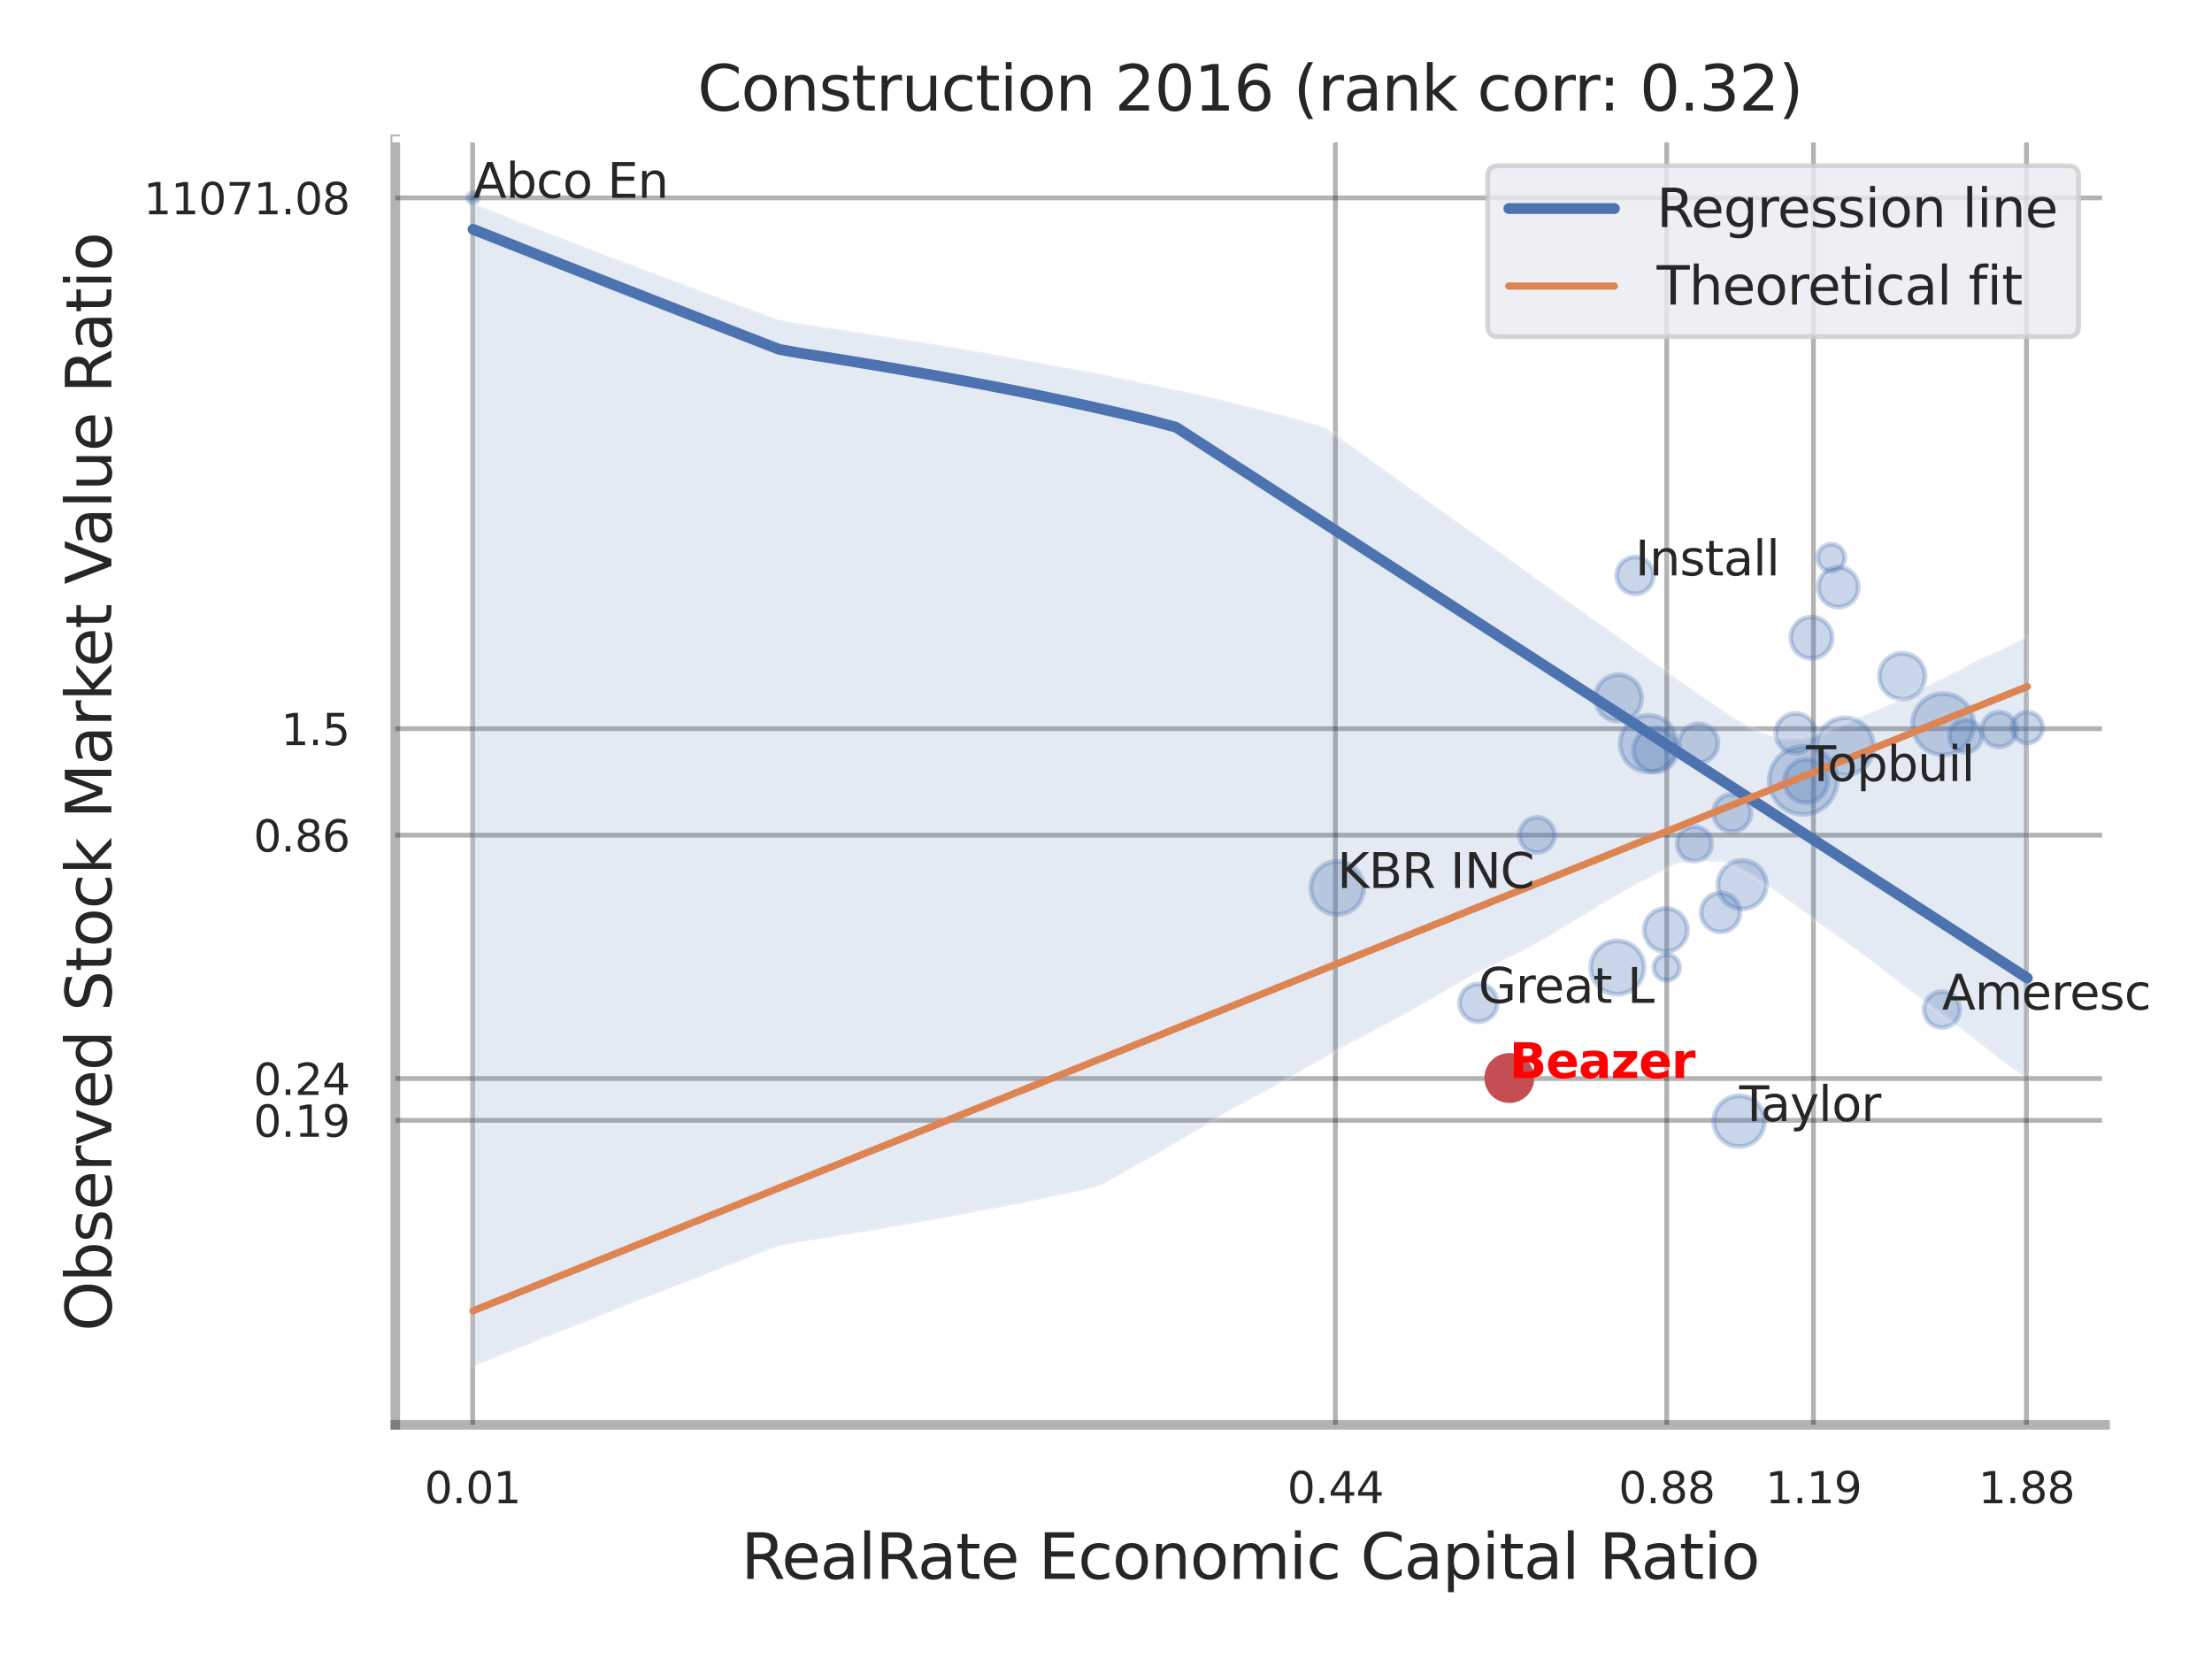 <?xml version="1.0" encoding="utf-8" standalone="no"?>
<!DOCTYPE svg PUBLIC "-//W3C//DTD SVG 1.1//EN"
  "http://www.w3.org/Graphics/SVG/1.1/DTD/svg11.dtd">
<svg xmlns:xlink="http://www.w3.org/1999/xlink" width="460.8pt" height="345.6pt" viewBox="0 0 460.8 345.6" xmlns="http://www.w3.org/2000/svg" version="1.1">
 <defs>
  <style type="text/css">*{stroke-linejoin: round; stroke-linecap: butt}</style>
 </defs>
 <g id="figure_1">
  <g id="patch_1">
   <path d="M 0 345.6 
L 460.8 345.6 
L 460.8 0 
L 0 0 
z
" style="fill: #ffffff"/>
  </g>
  <g id="axes_1">
   <g id="patch_2">
    <path d="M 82.35 296.82 
L 438.523 296.82 
L 438.523 29.04 
L 82.35 29.04 
z
" style="fill: #ffffff"/>
   </g>
   <g id="matplotlib.axis_1">
    <g id="xtick_1">
     <g id="line2d_1">
      <path d="M 98.459 296.82 
L 98.459 29.04 
" clip-path="url(#p0377f673d7)" style="fill: none; stroke: #000000; stroke-opacity: 0.3; stroke-linecap: round"/>
     </g>
     <g id="text_1">
      <!-- 0.01 -->
      <g style="fill: #262626" transform="translate(88.439 313.159) scale(0.09 -0.09)">
       <defs>
        <path id="DejaVuSans-30" d="M 2034 4250 
Q 1547 4250 1301 3770 
Q 1056 3291 1056 2328 
Q 1056 1369 1301 889 
Q 1547 409 2034 409 
Q 2525 409 2770 889 
Q 3016 1369 3016 2328 
Q 3016 3291 2770 3770 
Q 2525 4250 2034 4250 
z
M 2034 4750 
Q 2819 4750 3233 4129 
Q 3647 3509 3647 2328 
Q 3647 1150 3233 529 
Q 2819 -91 2034 -91 
Q 1250 -91 836 529 
Q 422 1150 422 2328 
Q 422 3509 836 4129 
Q 1250 4750 2034 4750 
z
" transform="scale(0.016)"/>
        <path id="DejaVuSans-2e" d="M 684 794 
L 1344 794 
L 1344 0 
L 684 0 
L 684 794 
z
" transform="scale(0.016)"/>
        <path id="DejaVuSans-31" d="M 794 531 
L 1825 531 
L 1825 4091 
L 703 3866 
L 703 4441 
L 1819 4666 
L 2450 4666 
L 2450 531 
L 3481 531 
L 3481 0 
L 794 0 
L 794 531 
z
" transform="scale(0.016)"/>
       </defs>
       <use xlink:href="#DejaVuSans-30"/>
       <use xlink:href="#DejaVuSans-2e" x="63.623"/>
       <use xlink:href="#DejaVuSans-30" x="95.41"/>
       <use xlink:href="#DejaVuSans-31" x="159.033"/>
      </g>
     </g>
    </g>
    <g id="xtick_2">
     <g id="line2d_2">
      <path d="M 278.189 296.82 
L 278.189 29.04 
" clip-path="url(#p0377f673d7)" style="fill: none; stroke: #000000; stroke-opacity: 0.3; stroke-linecap: round"/>
     </g>
     <g id="text_2">
      <!-- 0.44 -->
      <g style="fill: #262626" transform="translate(268.17 313.159) scale(0.09 -0.09)">
       <defs>
        <path id="DejaVuSans-34" d="M 2419 4116 
L 825 1625 
L 2419 1625 
L 2419 4116 
z
M 2253 4666 
L 3047 4666 
L 3047 1625 
L 3713 1625 
L 3713 1100 
L 3047 1100 
L 3047 0 
L 2419 0 
L 2419 1100 
L 313 1100 
L 313 1709 
L 2253 4666 
z
" transform="scale(0.016)"/>
       </defs>
       <use xlink:href="#DejaVuSans-30"/>
       <use xlink:href="#DejaVuSans-2e" x="63.623"/>
       <use xlink:href="#DejaVuSans-34" x="95.41"/>
       <use xlink:href="#DejaVuSans-34" x="159.033"/>
      </g>
     </g>
    </g>
    <g id="xtick_3">
     <g id="line2d_3">
      <path d="M 347.21 296.82 
L 347.21 29.04 
" clip-path="url(#p0377f673d7)" style="fill: none; stroke: #000000; stroke-opacity: 0.3; stroke-linecap: round"/>
     </g>
     <g id="text_3">
      <!-- 0.88 -->
      <g style="fill: #262626" transform="translate(337.19 313.159) scale(0.09 -0.09)">
       <defs>
        <path id="DejaVuSans-38" d="M 2034 2216 
Q 1584 2216 1326 1975 
Q 1069 1734 1069 1313 
Q 1069 891 1326 650 
Q 1584 409 2034 409 
Q 2484 409 2743 651 
Q 3003 894 3003 1313 
Q 3003 1734 2745 1975 
Q 2488 2216 2034 2216 
z
M 1403 2484 
Q 997 2584 770 2862 
Q 544 3141 544 3541 
Q 544 4100 942 4425 
Q 1341 4750 2034 4750 
Q 2731 4750 3128 4425 
Q 3525 4100 3525 3541 
Q 3525 3141 3298 2862 
Q 3072 2584 2669 2484 
Q 3125 2378 3379 2068 
Q 3634 1759 3634 1313 
Q 3634 634 3220 271 
Q 2806 -91 2034 -91 
Q 1263 -91 848 271 
Q 434 634 434 1313 
Q 434 1759 690 2068 
Q 947 2378 1403 2484 
z
M 1172 3481 
Q 1172 3119 1398 2916 
Q 1625 2713 2034 2713 
Q 2441 2713 2670 2916 
Q 2900 3119 2900 3481 
Q 2900 3844 2670 4047 
Q 2441 4250 2034 4250 
Q 1625 4250 1398 4047 
Q 1172 3844 1172 3481 
z
" transform="scale(0.016)"/>
       </defs>
       <use xlink:href="#DejaVuSans-30"/>
       <use xlink:href="#DejaVuSans-2e" x="63.623"/>
       <use xlink:href="#DejaVuSans-38" x="95.41"/>
       <use xlink:href="#DejaVuSans-38" x="159.033"/>
      </g>
     </g>
    </g>
    <g id="xtick_4">
     <g id="line2d_4">
      <path d="M 377.776 296.82 
L 377.776 29.04 
" clip-path="url(#p0377f673d7)" style="fill: none; stroke: #000000; stroke-opacity: 0.3; stroke-linecap: round"/>
     </g>
     <g id="text_4">
      <!-- 1.19 -->
      <g style="fill: #262626" transform="translate(367.757 313.159) scale(0.09 -0.09)">
       <defs>
        <path id="DejaVuSans-39" d="M 703 97 
L 703 672 
Q 941 559 1184 500 
Q 1428 441 1663 441 
Q 2288 441 2617 861 
Q 2947 1281 2994 2138 
Q 2813 1869 2534 1725 
Q 2256 1581 1919 1581 
Q 1219 1581 811 2004 
Q 403 2428 403 3163 
Q 403 3881 828 4315 
Q 1253 4750 1959 4750 
Q 2769 4750 3195 4129 
Q 3622 3509 3622 2328 
Q 3622 1225 3098 567 
Q 2575 -91 1691 -91 
Q 1453 -91 1209 -44 
Q 966 3 703 97 
z
M 1959 2075 
Q 2384 2075 2632 2365 
Q 2881 2656 2881 3163 
Q 2881 3666 2632 3958 
Q 2384 4250 1959 4250 
Q 1534 4250 1286 3958 
Q 1038 3666 1038 3163 
Q 1038 2656 1286 2365 
Q 1534 2075 1959 2075 
z
" transform="scale(0.016)"/>
       </defs>
       <use xlink:href="#DejaVuSans-31"/>
       <use xlink:href="#DejaVuSans-2e" x="63.623"/>
       <use xlink:href="#DejaVuSans-31" x="95.41"/>
       <use xlink:href="#DejaVuSans-39" x="159.033"/>
      </g>
     </g>
    </g>
    <g id="xtick_5">
     <g id="line2d_5">
      <path d="M 422.147 296.82 
L 422.147 29.04 
" clip-path="url(#p0377f673d7)" style="fill: none; stroke: #000000; stroke-opacity: 0.3; stroke-linecap: round"/>
     </g>
     <g id="text_5">
      <!-- 1.88 -->
      <g style="fill: #262626" transform="translate(412.127 313.159) scale(0.09 -0.09)">
       <use xlink:href="#DejaVuSans-31"/>
       <use xlink:href="#DejaVuSans-2e" x="63.623"/>
       <use xlink:href="#DejaVuSans-38" x="95.41"/>
       <use xlink:href="#DejaVuSans-38" x="159.033"/>
      </g>
     </g>
    </g>
    <g id="xtick_6"/>
    <g id="xtick_7"/>
    <g id="text_6">
     <!-- RealRate Economic Capital Ratio -->
     <g style="fill: #262626" transform="translate(154.383 328.908) scale(0.13 -0.13)">
      <defs>
       <path id="DejaVuSans-52" d="M 2841 2188 
Q 3044 2119 3236 1894 
Q 3428 1669 3622 1275 
L 4263 0 
L 3584 0 
L 2988 1197 
Q 2756 1666 2539 1819 
Q 2322 1972 1947 1972 
L 1259 1972 
L 1259 0 
L 628 0 
L 628 4666 
L 2053 4666 
Q 2853 4666 3247 4331 
Q 3641 3997 3641 3322 
Q 3641 2881 3436 2590 
Q 3231 2300 2841 2188 
z
M 1259 4147 
L 1259 2491 
L 2053 2491 
Q 2509 2491 2742 2702 
Q 2975 2913 2975 3322 
Q 2975 3731 2742 3939 
Q 2509 4147 2053 4147 
L 1259 4147 
z
" transform="scale(0.016)"/>
       <path id="DejaVuSans-65" d="M 3597 1894 
L 3597 1613 
L 953 1613 
Q 991 1019 1311 708 
Q 1631 397 2203 397 
Q 2534 397 2845 478 
Q 3156 559 3463 722 
L 3463 178 
Q 3153 47 2828 -22 
Q 2503 -91 2169 -91 
Q 1331 -91 842 396 
Q 353 884 353 1716 
Q 353 2575 817 3079 
Q 1281 3584 2069 3584 
Q 2775 3584 3186 3129 
Q 3597 2675 3597 1894 
z
M 3022 2063 
Q 3016 2534 2758 2815 
Q 2500 3097 2075 3097 
Q 1594 3097 1305 2825 
Q 1016 2553 972 2059 
L 3022 2063 
z
" transform="scale(0.016)"/>
       <path id="DejaVuSans-61" d="M 2194 1759 
Q 1497 1759 1228 1600 
Q 959 1441 959 1056 
Q 959 750 1161 570 
Q 1363 391 1709 391 
Q 2188 391 2477 730 
Q 2766 1069 2766 1631 
L 2766 1759 
L 2194 1759 
z
M 3341 1997 
L 3341 0 
L 2766 0 
L 2766 531 
Q 2569 213 2275 61 
Q 1981 -91 1556 -91 
Q 1019 -91 701 211 
Q 384 513 384 1019 
Q 384 1609 779 1909 
Q 1175 2209 1959 2209 
L 2766 2209 
L 2766 2266 
Q 2766 2663 2505 2880 
Q 2244 3097 1772 3097 
Q 1472 3097 1187 3025 
Q 903 2953 641 2809 
L 641 3341 
Q 956 3463 1253 3523 
Q 1550 3584 1831 3584 
Q 2591 3584 2966 3190 
Q 3341 2797 3341 1997 
z
" transform="scale(0.016)"/>
       <path id="DejaVuSans-6c" d="M 603 4863 
L 1178 4863 
L 1178 0 
L 603 0 
L 603 4863 
z
" transform="scale(0.016)"/>
       <path id="DejaVuSans-74" d="M 1172 4494 
L 1172 3500 
L 2356 3500 
L 2356 3053 
L 1172 3053 
L 1172 1153 
Q 1172 725 1289 603 
Q 1406 481 1766 481 
L 2356 481 
L 2356 0 
L 1766 0 
Q 1100 0 847 248 
Q 594 497 594 1153 
L 594 3053 
L 172 3053 
L 172 3500 
L 594 3500 
L 594 4494 
L 1172 4494 
z
" transform="scale(0.016)"/>
       <path id="DejaVuSans-20" transform="scale(0.016)"/>
       <path id="DejaVuSans-45" d="M 628 4666 
L 3578 4666 
L 3578 4134 
L 1259 4134 
L 1259 2753 
L 3481 2753 
L 3481 2222 
L 1259 2222 
L 1259 531 
L 3634 531 
L 3634 0 
L 628 0 
L 628 4666 
z
" transform="scale(0.016)"/>
       <path id="DejaVuSans-63" d="M 3122 3366 
L 3122 2828 
Q 2878 2963 2633 3030 
Q 2388 3097 2138 3097 
Q 1578 3097 1268 2742 
Q 959 2388 959 1747 
Q 959 1106 1268 751 
Q 1578 397 2138 397 
Q 2388 397 2633 464 
Q 2878 531 3122 666 
L 3122 134 
Q 2881 22 2623 -34 
Q 2366 -91 2075 -91 
Q 1284 -91 818 406 
Q 353 903 353 1747 
Q 353 2603 823 3093 
Q 1294 3584 2113 3584 
Q 2378 3584 2631 3529 
Q 2884 3475 3122 3366 
z
" transform="scale(0.016)"/>
       <path id="DejaVuSans-6f" d="M 1959 3097 
Q 1497 3097 1228 2736 
Q 959 2375 959 1747 
Q 959 1119 1226 758 
Q 1494 397 1959 397 
Q 2419 397 2687 759 
Q 2956 1122 2956 1747 
Q 2956 2369 2687 2733 
Q 2419 3097 1959 3097 
z
M 1959 3584 
Q 2709 3584 3137 3096 
Q 3566 2609 3566 1747 
Q 3566 888 3137 398 
Q 2709 -91 1959 -91 
Q 1206 -91 779 398 
Q 353 888 353 1747 
Q 353 2609 779 3096 
Q 1206 3584 1959 3584 
z
" transform="scale(0.016)"/>
       <path id="DejaVuSans-6e" d="M 3513 2113 
L 3513 0 
L 2938 0 
L 2938 2094 
Q 2938 2591 2744 2837 
Q 2550 3084 2163 3084 
Q 1697 3084 1428 2787 
Q 1159 2491 1159 1978 
L 1159 0 
L 581 0 
L 581 3500 
L 1159 3500 
L 1159 2956 
Q 1366 3272 1645 3428 
Q 1925 3584 2291 3584 
Q 2894 3584 3203 3211 
Q 3513 2838 3513 2113 
z
" transform="scale(0.016)"/>
       <path id="DejaVuSans-6d" d="M 3328 2828 
Q 3544 3216 3844 3400 
Q 4144 3584 4550 3584 
Q 5097 3584 5394 3201 
Q 5691 2819 5691 2113 
L 5691 0 
L 5113 0 
L 5113 2094 
Q 5113 2597 4934 2840 
Q 4756 3084 4391 3084 
Q 3944 3084 3684 2787 
Q 3425 2491 3425 1978 
L 3425 0 
L 2847 0 
L 2847 2094 
Q 2847 2600 2669 2842 
Q 2491 3084 2119 3084 
Q 1678 3084 1418 2786 
Q 1159 2488 1159 1978 
L 1159 0 
L 581 0 
L 581 3500 
L 1159 3500 
L 1159 2956 
Q 1356 3278 1631 3431 
Q 1906 3584 2284 3584 
Q 2666 3584 2933 3390 
Q 3200 3197 3328 2828 
z
" transform="scale(0.016)"/>
       <path id="DejaVuSans-69" d="M 603 3500 
L 1178 3500 
L 1178 0 
L 603 0 
L 603 3500 
z
M 603 4863 
L 1178 4863 
L 1178 4134 
L 603 4134 
L 603 4863 
z
" transform="scale(0.016)"/>
       <path id="DejaVuSans-43" d="M 4122 4306 
L 4122 3641 
Q 3803 3938 3442 4084 
Q 3081 4231 2675 4231 
Q 1875 4231 1450 3742 
Q 1025 3253 1025 2328 
Q 1025 1406 1450 917 
Q 1875 428 2675 428 
Q 3081 428 3442 575 
Q 3803 722 4122 1019 
L 4122 359 
Q 3791 134 3420 21 
Q 3050 -91 2638 -91 
Q 1578 -91 968 557 
Q 359 1206 359 2328 
Q 359 3453 968 4101 
Q 1578 4750 2638 4750 
Q 3056 4750 3426 4639 
Q 3797 4528 4122 4306 
z
" transform="scale(0.016)"/>
       <path id="DejaVuSans-70" d="M 1159 525 
L 1159 -1331 
L 581 -1331 
L 581 3500 
L 1159 3500 
L 1159 2969 
Q 1341 3281 1617 3432 
Q 1894 3584 2278 3584 
Q 2916 3584 3314 3078 
Q 3713 2572 3713 1747 
Q 3713 922 3314 415 
Q 2916 -91 2278 -91 
Q 1894 -91 1617 61 
Q 1341 213 1159 525 
z
M 3116 1747 
Q 3116 2381 2855 2742 
Q 2594 3103 2138 3103 
Q 1681 3103 1420 2742 
Q 1159 2381 1159 1747 
Q 1159 1113 1420 752 
Q 1681 391 2138 391 
Q 2594 391 2855 752 
Q 3116 1113 3116 1747 
z
" transform="scale(0.016)"/>
      </defs>
      <use xlink:href="#DejaVuSans-52"/>
      <use xlink:href="#DejaVuSans-65" x="64.982"/>
      <use xlink:href="#DejaVuSans-61" x="126.506"/>
      <use xlink:href="#DejaVuSans-6c" x="187.785"/>
      <use xlink:href="#DejaVuSans-52" x="215.568"/>
      <use xlink:href="#DejaVuSans-61" x="282.801"/>
      <use xlink:href="#DejaVuSans-74" x="344.08"/>
      <use xlink:href="#DejaVuSans-65" x="383.289"/>
      <use xlink:href="#DejaVuSans-20" x="444.812"/>
      <use xlink:href="#DejaVuSans-45" x="476.6"/>
      <use xlink:href="#DejaVuSans-63" x="539.783"/>
      <use xlink:href="#DejaVuSans-6f" x="594.764"/>
      <use xlink:href="#DejaVuSans-6e" x="655.945"/>
      <use xlink:href="#DejaVuSans-6f" x="719.324"/>
      <use xlink:href="#DejaVuSans-6d" x="780.506"/>
      <use xlink:href="#DejaVuSans-69" x="877.918"/>
      <use xlink:href="#DejaVuSans-63" x="905.701"/>
      <use xlink:href="#DejaVuSans-20" x="960.682"/>
      <use xlink:href="#DejaVuSans-43" x="992.469"/>
      <use xlink:href="#DejaVuSans-61" x="1062.293"/>
      <use xlink:href="#DejaVuSans-70" x="1123.572"/>
      <use xlink:href="#DejaVuSans-69" x="1187.049"/>
      <use xlink:href="#DejaVuSans-74" x="1214.832"/>
      <use xlink:href="#DejaVuSans-61" x="1254.041"/>
      <use xlink:href="#DejaVuSans-6c" x="1315.32"/>
      <use xlink:href="#DejaVuSans-20" x="1343.104"/>
      <use xlink:href="#DejaVuSans-52" x="1374.891"/>
      <use xlink:href="#DejaVuSans-61" x="1442.123"/>
      <use xlink:href="#DejaVuSans-74" x="1503.402"/>
      <use xlink:href="#DejaVuSans-69" x="1542.611"/>
      <use xlink:href="#DejaVuSans-6f" x="1570.395"/>
     </g>
    </g>
   </g>
   <g id="matplotlib.axis_2">
    <g id="ytick_1">
     <g id="line2d_6">
      <path d="M 82.35 233.388 
L 438.523 233.388 
" clip-path="url(#p0377f673d7)" style="fill: none; stroke: #000000; stroke-opacity: 0.3; stroke-linecap: round"/>
     </g>
     <g id="text_7">
      <!-- 0.19 -->
      <g style="fill: #262626" transform="translate(52.811 236.807) scale(0.09 -0.09)">
       <use xlink:href="#DejaVuSans-30"/>
       <use xlink:href="#DejaVuSans-2e" x="63.623"/>
       <use xlink:href="#DejaVuSans-31" x="95.41"/>
       <use xlink:href="#DejaVuSans-39" x="159.033"/>
      </g>
     </g>
    </g>
    <g id="ytick_2">
     <g id="line2d_7">
      <path d="M 82.35 224.675 
L 438.523 224.675 
" clip-path="url(#p0377f673d7)" style="fill: none; stroke: #000000; stroke-opacity: 0.3; stroke-linecap: round"/>
     </g>
     <g id="text_8">
      <!-- 0.24 -->
      <g style="fill: #262626" transform="translate(52.811 228.094) scale(0.09 -0.09)">
       <defs>
        <path id="DejaVuSans-32" d="M 1228 531 
L 3431 531 
L 3431 0 
L 469 0 
L 469 531 
Q 828 903 1448 1529 
Q 2069 2156 2228 2338 
Q 2531 2678 2651 2914 
Q 2772 3150 2772 3378 
Q 2772 3750 2511 3984 
Q 2250 4219 1831 4219 
Q 1534 4219 1204 4116 
Q 875 4013 500 3803 
L 500 4441 
Q 881 4594 1212 4672 
Q 1544 4750 1819 4750 
Q 2544 4750 2975 4387 
Q 3406 4025 3406 3419 
Q 3406 3131 3298 2873 
Q 3191 2616 2906 2266 
Q 2828 2175 2409 1742 
Q 1991 1309 1228 531 
z
" transform="scale(0.016)"/>
       </defs>
       <use xlink:href="#DejaVuSans-30"/>
       <use xlink:href="#DejaVuSans-2e" x="63.623"/>
       <use xlink:href="#DejaVuSans-32" x="95.41"/>
       <use xlink:href="#DejaVuSans-34" x="159.033"/>
      </g>
     </g>
    </g>
    <g id="ytick_3">
     <g id="line2d_8">
      <path d="M 82.35 173.982 
L 438.523 173.982 
" clip-path="url(#p0377f673d7)" style="fill: none; stroke: #000000; stroke-opacity: 0.3; stroke-linecap: round"/>
     </g>
     <g id="text_9">
      <!-- 0.86 -->
      <g style="fill: #262626" transform="translate(52.811 177.401) scale(0.09 -0.09)">
       <defs>
        <path id="DejaVuSans-36" d="M 2113 2584 
Q 1688 2584 1439 2293 
Q 1191 2003 1191 1497 
Q 1191 994 1439 701 
Q 1688 409 2113 409 
Q 2538 409 2786 701 
Q 3034 994 3034 1497 
Q 3034 2003 2786 2293 
Q 2538 2584 2113 2584 
z
M 3366 4563 
L 3366 3988 
Q 3128 4100 2886 4159 
Q 2644 4219 2406 4219 
Q 1781 4219 1451 3797 
Q 1122 3375 1075 2522 
Q 1259 2794 1537 2939 
Q 1816 3084 2150 3084 
Q 2853 3084 3261 2657 
Q 3669 2231 3669 1497 
Q 3669 778 3244 343 
Q 2819 -91 2113 -91 
Q 1303 -91 875 529 
Q 447 1150 447 2328 
Q 447 3434 972 4092 
Q 1497 4750 2381 4750 
Q 2619 4750 2861 4703 
Q 3103 4656 3366 4563 
z
" transform="scale(0.016)"/>
       </defs>
       <use xlink:href="#DejaVuSans-30"/>
       <use xlink:href="#DejaVuSans-2e" x="63.623"/>
       <use xlink:href="#DejaVuSans-38" x="95.41"/>
       <use xlink:href="#DejaVuSans-36" x="159.033"/>
      </g>
     </g>
    </g>
    <g id="ytick_4">
     <g id="line2d_9">
      <path d="M 82.35 151.803 
L 438.523 151.803 
" clip-path="url(#p0377f673d7)" style="fill: none; stroke: #000000; stroke-opacity: 0.3; stroke-linecap: round"/>
     </g>
     <g id="text_10">
      <!-- 1.5 -->
      <g style="fill: #262626" transform="translate(58.537 155.223) scale(0.09 -0.09)">
       <defs>
        <path id="DejaVuSans-35" d="M 691 4666 
L 3169 4666 
L 3169 4134 
L 1269 4134 
L 1269 2991 
Q 1406 3038 1543 3061 
Q 1681 3084 1819 3084 
Q 2600 3084 3056 2656 
Q 3513 2228 3513 1497 
Q 3513 744 3044 326 
Q 2575 -91 1722 -91 
Q 1428 -91 1123 -41 
Q 819 9 494 109 
L 494 744 
Q 775 591 1075 516 
Q 1375 441 1709 441 
Q 2250 441 2565 725 
Q 2881 1009 2881 1497 
Q 2881 1984 2565 2268 
Q 2250 2553 1709 2553 
Q 1456 2553 1204 2497 
Q 953 2441 691 2322 
L 691 4666 
z
" transform="scale(0.016)"/>
       </defs>
       <use xlink:href="#DejaVuSans-31"/>
       <use xlink:href="#DejaVuSans-2e" x="63.623"/>
       <use xlink:href="#DejaVuSans-35" x="95.41"/>
      </g>
     </g>
    </g>
    <g id="ytick_5">
     <g id="line2d_10">
      <path d="M 82.35 41.219 
L 438.523 41.219 
" clip-path="url(#p0377f673d7)" style="fill: none; stroke: #000000; stroke-opacity: 0.3; stroke-linecap: round"/>
     </g>
     <g id="text_11">
      <!-- 11071.08 -->
      <g style="fill: #262626" transform="translate(29.906 44.638) scale(0.09 -0.09)">
       <defs>
        <path id="DejaVuSans-37" d="M 525 4666 
L 3525 4666 
L 3525 4397 
L 1831 0 
L 1172 0 
L 2766 4134 
L 525 4134 
L 525 4666 
z
" transform="scale(0.016)"/>
       </defs>
       <use xlink:href="#DejaVuSans-31"/>
       <use xlink:href="#DejaVuSans-31" x="63.623"/>
       <use xlink:href="#DejaVuSans-30" x="127.246"/>
       <use xlink:href="#DejaVuSans-37" x="190.869"/>
       <use xlink:href="#DejaVuSans-31" x="254.492"/>
       <use xlink:href="#DejaVuSans-2e" x="318.115"/>
       <use xlink:href="#DejaVuSans-30" x="349.902"/>
       <use xlink:href="#DejaVuSans-38" x="413.525"/>
      </g>
     </g>
    </g>
    <g id="ytick_6"/>
    <g id="ytick_7"/>
    <g id="ytick_8"/>
    <g id="ytick_9"/>
    <g id="text_12">
     <!-- Observed Stock Market Value Ratio -->
     <g style="fill: #262626" transform="translate(23.202 277.332) rotate(-90) scale(0.13 -0.13)">
      <defs>
       <path id="DejaVuSans-4f" d="M 2522 4238 
Q 1834 4238 1429 3725 
Q 1025 3213 1025 2328 
Q 1025 1447 1429 934 
Q 1834 422 2522 422 
Q 3209 422 3611 934 
Q 4013 1447 4013 2328 
Q 4013 3213 3611 3725 
Q 3209 4238 2522 4238 
z
M 2522 4750 
Q 3503 4750 4090 4092 
Q 4678 3434 4678 2328 
Q 4678 1225 4090 567 
Q 3503 -91 2522 -91 
Q 1538 -91 948 565 
Q 359 1222 359 2328 
Q 359 3434 948 4092 
Q 1538 4750 2522 4750 
z
" transform="scale(0.016)"/>
       <path id="DejaVuSans-62" d="M 3116 1747 
Q 3116 2381 2855 2742 
Q 2594 3103 2138 3103 
Q 1681 3103 1420 2742 
Q 1159 2381 1159 1747 
Q 1159 1113 1420 752 
Q 1681 391 2138 391 
Q 2594 391 2855 752 
Q 3116 1113 3116 1747 
z
M 1159 2969 
Q 1341 3281 1617 3432 
Q 1894 3584 2278 3584 
Q 2916 3584 3314 3078 
Q 3713 2572 3713 1747 
Q 3713 922 3314 415 
Q 2916 -91 2278 -91 
Q 1894 -91 1617 61 
Q 1341 213 1159 525 
L 1159 0 
L 581 0 
L 581 4863 
L 1159 4863 
L 1159 2969 
z
" transform="scale(0.016)"/>
       <path id="DejaVuSans-73" d="M 2834 3397 
L 2834 2853 
Q 2591 2978 2328 3040 
Q 2066 3103 1784 3103 
Q 1356 3103 1142 2972 
Q 928 2841 928 2578 
Q 928 2378 1081 2264 
Q 1234 2150 1697 2047 
L 1894 2003 
Q 2506 1872 2764 1633 
Q 3022 1394 3022 966 
Q 3022 478 2636 193 
Q 2250 -91 1575 -91 
Q 1294 -91 989 -36 
Q 684 19 347 128 
L 347 722 
Q 666 556 975 473 
Q 1284 391 1588 391 
Q 1994 391 2212 530 
Q 2431 669 2431 922 
Q 2431 1156 2273 1281 
Q 2116 1406 1581 1522 
L 1381 1569 
Q 847 1681 609 1914 
Q 372 2147 372 2553 
Q 372 3047 722 3315 
Q 1072 3584 1716 3584 
Q 2034 3584 2315 3537 
Q 2597 3491 2834 3397 
z
" transform="scale(0.016)"/>
       <path id="DejaVuSans-72" d="M 2631 2963 
Q 2534 3019 2420 3045 
Q 2306 3072 2169 3072 
Q 1681 3072 1420 2755 
Q 1159 2438 1159 1844 
L 1159 0 
L 581 0 
L 581 3500 
L 1159 3500 
L 1159 2956 
Q 1341 3275 1631 3429 
Q 1922 3584 2338 3584 
Q 2397 3584 2469 3576 
Q 2541 3569 2628 3553 
L 2631 2963 
z
" transform="scale(0.016)"/>
       <path id="DejaVuSans-76" d="M 191 3500 
L 800 3500 
L 1894 563 
L 2988 3500 
L 3597 3500 
L 2284 0 
L 1503 0 
L 191 3500 
z
" transform="scale(0.016)"/>
       <path id="DejaVuSans-64" d="M 2906 2969 
L 2906 4863 
L 3481 4863 
L 3481 0 
L 2906 0 
L 2906 525 
Q 2725 213 2448 61 
Q 2172 -91 1784 -91 
Q 1150 -91 751 415 
Q 353 922 353 1747 
Q 353 2572 751 3078 
Q 1150 3584 1784 3584 
Q 2172 3584 2448 3432 
Q 2725 3281 2906 2969 
z
M 947 1747 
Q 947 1113 1208 752 
Q 1469 391 1925 391 
Q 2381 391 2643 752 
Q 2906 1113 2906 1747 
Q 2906 2381 2643 2742 
Q 2381 3103 1925 3103 
Q 1469 3103 1208 2742 
Q 947 2381 947 1747 
z
" transform="scale(0.016)"/>
       <path id="DejaVuSans-53" d="M 3425 4513 
L 3425 3897 
Q 3066 4069 2747 4153 
Q 2428 4238 2131 4238 
Q 1616 4238 1336 4038 
Q 1056 3838 1056 3469 
Q 1056 3159 1242 3001 
Q 1428 2844 1947 2747 
L 2328 2669 
Q 3034 2534 3370 2195 
Q 3706 1856 3706 1288 
Q 3706 609 3251 259 
Q 2797 -91 1919 -91 
Q 1588 -91 1214 -16 
Q 841 59 441 206 
L 441 856 
Q 825 641 1194 531 
Q 1563 422 1919 422 
Q 2459 422 2753 634 
Q 3047 847 3047 1241 
Q 3047 1584 2836 1778 
Q 2625 1972 2144 2069 
L 1759 2144 
Q 1053 2284 737 2584 
Q 422 2884 422 3419 
Q 422 4038 858 4394 
Q 1294 4750 2059 4750 
Q 2388 4750 2728 4690 
Q 3069 4631 3425 4513 
z
" transform="scale(0.016)"/>
       <path id="DejaVuSans-6b" d="M 581 4863 
L 1159 4863 
L 1159 1991 
L 2875 3500 
L 3609 3500 
L 1753 1863 
L 3688 0 
L 2938 0 
L 1159 1709 
L 1159 0 
L 581 0 
L 581 4863 
z
" transform="scale(0.016)"/>
       <path id="DejaVuSans-4d" d="M 628 4666 
L 1569 4666 
L 2759 1491 
L 3956 4666 
L 4897 4666 
L 4897 0 
L 4281 0 
L 4281 4097 
L 3078 897 
L 2444 897 
L 1241 4097 
L 1241 0 
L 628 0 
L 628 4666 
z
" transform="scale(0.016)"/>
       <path id="DejaVuSans-56" d="M 1831 0 
L 50 4666 
L 709 4666 
L 2188 738 
L 3669 4666 
L 4325 4666 
L 2547 0 
L 1831 0 
z
" transform="scale(0.016)"/>
       <path id="DejaVuSans-75" d="M 544 1381 
L 544 3500 
L 1119 3500 
L 1119 1403 
Q 1119 906 1312 657 
Q 1506 409 1894 409 
Q 2359 409 2629 706 
Q 2900 1003 2900 1516 
L 2900 3500 
L 3475 3500 
L 3475 0 
L 2900 0 
L 2900 538 
Q 2691 219 2414 64 
Q 2138 -91 1772 -91 
Q 1169 -91 856 284 
Q 544 659 544 1381 
z
M 1991 3584 
L 1991 3584 
z
" transform="scale(0.016)"/>
      </defs>
      <use xlink:href="#DejaVuSans-4f"/>
      <use xlink:href="#DejaVuSans-62" x="78.711"/>
      <use xlink:href="#DejaVuSans-73" x="142.188"/>
      <use xlink:href="#DejaVuSans-65" x="194.287"/>
      <use xlink:href="#DejaVuSans-72" x="255.811"/>
      <use xlink:href="#DejaVuSans-76" x="296.924"/>
      <use xlink:href="#DejaVuSans-65" x="356.104"/>
      <use xlink:href="#DejaVuSans-64" x="417.627"/>
      <use xlink:href="#DejaVuSans-20" x="481.104"/>
      <use xlink:href="#DejaVuSans-53" x="512.891"/>
      <use xlink:href="#DejaVuSans-74" x="576.367"/>
      <use xlink:href="#DejaVuSans-6f" x="615.576"/>
      <use xlink:href="#DejaVuSans-63" x="676.758"/>
      <use xlink:href="#DejaVuSans-6b" x="731.738"/>
      <use xlink:href="#DejaVuSans-20" x="789.648"/>
      <use xlink:href="#DejaVuSans-4d" x="821.436"/>
      <use xlink:href="#DejaVuSans-61" x="907.715"/>
      <use xlink:href="#DejaVuSans-72" x="968.994"/>
      <use xlink:href="#DejaVuSans-6b" x="1010.107"/>
      <use xlink:href="#DejaVuSans-65" x="1064.393"/>
      <use xlink:href="#DejaVuSans-74" x="1125.916"/>
      <use xlink:href="#DejaVuSans-20" x="1165.125"/>
      <use xlink:href="#DejaVuSans-56" x="1196.912"/>
      <use xlink:href="#DejaVuSans-61" x="1257.57"/>
      <use xlink:href="#DejaVuSans-6c" x="1318.85"/>
      <use xlink:href="#DejaVuSans-75" x="1346.633"/>
      <use xlink:href="#DejaVuSans-65" x="1410.012"/>
      <use xlink:href="#DejaVuSans-20" x="1471.535"/>
      <use xlink:href="#DejaVuSans-52" x="1503.322"/>
      <use xlink:href="#DejaVuSans-61" x="1570.555"/>
      <use xlink:href="#DejaVuSans-74" x="1631.834"/>
      <use xlink:href="#DejaVuSans-69" x="1671.043"/>
      <use xlink:href="#DejaVuSans-6f" x="1698.826"/>
     </g>
    </g>
   </g>
   <g id="PathCollection_1">
    <path d="M 404.778 157.25 
C 406.47 157.25 408.093 156.578 409.289 155.382 
C 410.486 154.185 411.158 152.562 411.158 150.87 
C 411.158 149.178 410.486 147.555 409.289 146.359 
C 408.093 145.163 406.47 144.49 404.778 144.49 
C 403.086 144.49 401.463 145.163 400.267 146.359 
C 399.07 147.555 398.398 149.178 398.398 150.87 
C 398.398 152.562 399.07 154.185 400.267 155.382 
C 401.463 156.578 403.086 157.25 404.778 157.25 
z
" clip-path="url(#p0377f673d7)" style="fill: #4c72b0; fill-opacity: 0.3; stroke: #4c72b0; stroke-opacity: 0.3"/>
    <path d="M 337.153 150.243 
C 338.438 150.243 339.672 149.732 340.581 148.823 
C 341.49 147.914 342.001 146.681 342.001 145.395 
C 342.001 144.109 341.49 142.876 340.581 141.967 
C 339.672 141.058 338.438 140.547 337.153 140.547 
C 335.867 140.547 334.634 141.058 333.725 141.967 
C 332.815 142.876 332.305 144.109 332.305 145.395 
C 332.305 146.681 332.815 147.914 333.725 148.823 
C 334.634 149.732 335.867 150.243 337.153 150.243 
z
" clip-path="url(#p0377f673d7)" style="fill: #4c72b0; fill-opacity: 0.3; stroke: #4c72b0; stroke-opacity: 0.3"/>
    <path d="M 336.932 207.106 
C 338.406 207.106 339.82 206.521 340.862 205.478 
C 341.904 204.436 342.49 203.022 342.49 201.548 
C 342.49 200.074 341.904 198.66 340.862 197.618 
C 339.82 196.575 338.406 195.99 336.932 195.99 
C 335.458 195.99 334.044 196.575 333.002 197.618 
C 331.959 198.66 331.374 200.074 331.374 201.548 
C 331.374 203.022 331.959 204.436 333.002 205.478 
C 334.044 206.521 335.458 207.106 336.932 207.106 
z
" clip-path="url(#p0377f673d7)" style="fill: #4c72b0; fill-opacity: 0.3; stroke: #4c72b0; stroke-opacity: 0.3"/>
    <path d="M 422.333 154.783 
C 423.187 154.783 424.006 154.444 424.61 153.84 
C 425.214 153.236 425.553 152.417 425.553 151.563 
C 425.553 150.709 425.214 149.89 424.61 149.286 
C 424.006 148.682 423.187 148.343 422.333 148.343 
C 421.479 148.343 420.66 148.682 420.056 149.286 
C 419.452 149.89 419.113 150.709 419.113 151.563 
C 419.113 152.417 419.452 153.236 420.056 153.84 
C 420.66 154.444 421.479 154.783 422.333 154.783 
z
" clip-path="url(#p0377f673d7)" style="fill: #4c72b0; fill-opacity: 0.3; stroke: #4c72b0; stroke-opacity: 0.3"/>
    <path d="M 381.477 119.002 
C 382.225 119.002 382.942 118.705 383.471 118.176 
C 383.999 117.647 384.296 116.93 384.296 116.182 
C 384.296 115.435 383.999 114.717 383.471 114.188 
C 382.942 113.66 382.225 113.363 381.477 113.363 
C 380.729 113.363 380.012 113.66 379.483 114.188 
C 378.954 114.717 378.657 115.435 378.657 116.182 
C 378.657 116.93 378.954 117.647 379.483 118.176 
C 380.012 118.705 380.729 119.002 381.477 119.002 
z
" clip-path="url(#p0377f673d7)" style="fill: #4c72b0; fill-opacity: 0.3; stroke: #4c72b0; stroke-opacity: 0.3"/>
    <path d="M 343.406 160.82 
C 344.974 160.82 346.478 160.197 347.587 159.088 
C 348.696 157.98 349.319 156.476 349.319 154.908 
C 349.319 153.34 348.696 151.836 347.587 150.727 
C 346.478 149.618 344.974 148.995 343.406 148.995 
C 341.838 148.995 340.334 149.618 339.225 150.727 
C 338.116 151.836 337.493 153.34 337.493 154.908 
C 337.493 156.476 338.116 157.98 339.225 159.088 
C 340.334 160.197 341.838 160.82 343.406 160.82 
z
" clip-path="url(#p0377f673d7)" style="fill: #4c72b0; fill-opacity: 0.3; stroke: #4c72b0; stroke-opacity: 0.3"/>
    <path d="M 353.837 158.885 
C 354.91 158.885 355.938 158.459 356.697 157.7 
C 357.455 156.942 357.881 155.913 357.881 154.84 
C 357.881 153.768 357.455 152.739 356.697 151.98 
C 355.938 151.222 354.91 150.796 353.837 150.796 
C 352.764 150.796 351.735 151.222 350.977 151.98 
C 350.219 152.739 349.792 153.768 349.792 154.84 
C 349.792 155.913 350.219 156.942 350.977 157.7 
C 351.735 158.459 352.764 158.885 353.837 158.885 
z
" clip-path="url(#p0377f673d7)" style="fill: #4c72b0; fill-opacity: 0.3; stroke: #4c72b0; stroke-opacity: 0.3"/>
    <path d="M 347.009 198.226 
C 348.202 198.226 349.346 197.752 350.19 196.908 
C 351.034 196.064 351.508 194.92 351.508 193.727 
C 351.508 192.534 351.034 191.39 350.19 190.546 
C 349.346 189.702 348.202 189.228 347.009 189.228 
C 345.816 189.228 344.671 189.702 343.828 190.546 
C 342.984 191.39 342.51 192.534 342.51 193.727 
C 342.51 194.92 342.984 196.064 343.828 196.908 
C 344.671 197.752 345.816 198.226 347.009 198.226 
z
" clip-path="url(#p0377f673d7)" style="fill: #4c72b0; fill-opacity: 0.3; stroke: #4c72b0; stroke-opacity: 0.3"/>
    <path d="M 362.929 189.347 
C 364.27 189.347 365.555 188.815 366.503 187.867 
C 367.451 186.919 367.984 185.633 367.984 184.292 
C 367.984 182.952 367.451 181.666 366.503 180.718 
C 365.555 179.77 364.27 179.237 362.929 179.237 
C 361.588 179.237 360.302 179.77 359.354 180.718 
C 358.406 181.666 357.874 182.952 357.874 184.292 
C 357.874 185.633 358.406 186.919 359.354 187.867 
C 360.302 188.815 361.588 189.347 362.929 189.347 
z
" clip-path="url(#p0377f673d7)" style="fill: #4c72b0; fill-opacity: 0.3; stroke: #4c72b0; stroke-opacity: 0.3"/>
    <path d="M 396.255 145.622 
C 397.519 145.622 398.73 145.12 399.624 144.227 
C 400.517 143.333 401.019 142.121 401.019 140.858 
C 401.019 139.595 400.517 138.383 399.624 137.489 
C 398.73 136.596 397.519 136.094 396.255 136.094 
C 394.992 136.094 393.78 136.596 392.886 137.489 
C 391.993 138.383 391.491 139.595 391.491 140.858 
C 391.491 142.121 391.993 143.333 392.886 144.227 
C 393.78 145.12 394.992 145.622 396.255 145.622 
z
" clip-path="url(#p0377f673d7)" style="fill: #4c72b0; fill-opacity: 0.3; stroke: #4c72b0; stroke-opacity: 0.3"/>
    <path d="M 374.044 156.881 
C 375.139 156.881 376.188 156.446 376.962 155.673 
C 377.736 154.899 378.171 153.849 378.171 152.755 
C 378.171 151.66 377.736 150.611 376.962 149.837 
C 376.188 149.063 375.139 148.628 374.044 148.628 
C 372.95 148.628 371.9 149.063 371.126 149.837 
C 370.353 150.611 369.918 151.66 369.918 152.755 
C 369.918 153.849 370.353 154.899 371.126 155.673 
C 371.9 156.446 372.95 156.881 374.044 156.881 
z
" clip-path="url(#p0377f673d7)" style="fill: #4c72b0; fill-opacity: 0.3; stroke: #4c72b0; stroke-opacity: 0.3"/>
    <path d="M 320.2 177.588 
C 321.169 177.588 322.099 177.203 322.784 176.518 
C 323.47 175.832 323.855 174.903 323.855 173.933 
C 323.855 172.964 323.47 172.034 322.784 171.349 
C 322.099 170.664 321.169 170.279 320.2 170.279 
C 319.231 170.279 318.301 170.664 317.616 171.349 
C 316.931 172.034 316.546 172.964 316.546 173.933 
C 316.546 174.903 316.931 175.832 317.616 176.518 
C 318.301 177.203 319.231 177.588 320.2 177.588 
z
" clip-path="url(#p0377f673d7)" style="fill: #4c72b0; fill-opacity: 0.3; stroke: #4c72b0; stroke-opacity: 0.3"/>
    <path d="M 382.961 126.467 
C 384.063 126.467 385.12 126.03 385.899 125.25 
C 386.678 124.471 387.116 123.414 387.116 122.312 
C 387.116 121.21 386.678 120.153 385.899 119.374 
C 385.12 118.595 384.063 118.157 382.961 118.157 
C 381.859 118.157 380.802 118.595 380.023 119.374 
C 379.243 120.153 378.805 121.21 378.805 122.312 
C 378.805 123.414 379.243 124.471 380.023 125.25 
C 380.802 126.03 381.859 126.467 382.961 126.467 
z
" clip-path="url(#p0377f673d7)" style="fill: #4c72b0; fill-opacity: 0.3; stroke: #4c72b0; stroke-opacity: 0.3"/>
    <path d="M 314.423 229.258 
C 315.666 229.258 316.859 228.764 317.738 227.885 
C 318.617 227.006 319.111 225.814 319.111 224.57 
C 319.111 223.327 318.617 222.135 317.738 221.256 
C 316.859 220.376 315.666 219.883 314.423 219.883 
C 313.18 219.883 311.988 220.376 311.108 221.256 
C 310.229 222.135 309.735 223.327 309.735 224.57 
C 309.735 225.814 310.229 227.006 311.108 227.885 
C 311.988 228.764 313.18 229.258 314.423 229.258 
z
" clip-path="url(#p0377f673d7)" style="fill: #4c72b0; fill-opacity: 0.3; stroke: #4c72b0; stroke-opacity: 0.3"/>
    <path d="M 377.369 137.152 
C 378.511 137.152 379.607 136.698 380.415 135.891 
C 381.222 135.083 381.676 133.987 381.676 132.845 
C 381.676 131.703 381.222 130.607 380.415 129.799 
C 379.607 128.992 378.511 128.538 377.369 128.538 
C 376.227 128.538 375.131 128.992 374.323 129.799 
C 373.516 130.607 373.062 131.703 373.062 132.845 
C 373.062 133.987 373.516 135.083 374.323 135.891 
C 375.131 136.698 376.227 137.152 377.369 137.152 
z
" clip-path="url(#p0377f673d7)" style="fill: #4c72b0; fill-opacity: 0.3; stroke: #4c72b0; stroke-opacity: 0.3"/>
    <path d="M 416.471 155.595 
C 417.431 155.595 418.352 155.214 419.031 154.535 
C 419.71 153.856 420.091 152.935 420.091 151.975 
C 420.091 151.015 419.71 150.094 419.031 149.416 
C 418.352 148.737 417.431 148.355 416.471 148.355 
C 415.511 148.355 414.59 148.737 413.911 149.416 
C 413.233 150.094 412.851 151.015 412.851 151.975 
C 412.851 152.935 413.233 153.856 413.911 154.535 
C 414.59 155.214 415.511 155.595 416.471 155.595 
z
" clip-path="url(#p0377f673d7)" style="fill: #4c72b0; fill-opacity: 0.3; stroke: #4c72b0; stroke-opacity: 0.3"/>
    <path d="M 384.365 161.461 
C 385.946 161.461 387.464 160.833 388.582 159.714 
C 389.7 158.596 390.329 157.079 390.329 155.497 
C 390.329 153.916 389.7 152.399 388.582 151.28 
C 387.464 150.162 385.946 149.533 384.365 149.533 
C 382.783 149.533 381.266 150.162 380.148 151.28 
C 379.029 152.399 378.401 153.916 378.401 155.497 
C 378.401 157.079 379.029 158.596 380.148 159.714 
C 381.266 160.833 382.783 161.461 384.365 161.461 
z
" clip-path="url(#p0377f673d7)" style="fill: #4c72b0; fill-opacity: 0.3; stroke: #4c72b0; stroke-opacity: 0.3"/>
    <path d="M 375.634 169.65 
C 377.509 169.65 379.308 168.905 380.634 167.579 
C 381.96 166.253 382.705 164.455 382.705 162.579 
C 382.705 160.704 381.96 158.905 380.634 157.579 
C 379.308 156.253 377.509 155.508 375.634 155.508 
C 373.758 155.508 371.96 156.253 370.634 157.579 
C 369.308 158.905 368.563 160.704 368.563 162.579 
C 368.563 164.455 369.308 166.253 370.634 167.579 
C 371.96 168.905 373.758 169.65 375.634 169.65 
z
" clip-path="url(#p0377f673d7)" style="fill: #4c72b0; fill-opacity: 0.3; stroke: #4c72b0; stroke-opacity: 0.3"/>
    <path d="M 98.54 42.329 
C 98.836 42.329 99.12 42.211 99.329 42.002 
C 99.539 41.792 99.657 41.508 99.657 41.212 
C 99.657 40.916 99.539 40.632 99.329 40.422 
C 99.12 40.213 98.836 40.095 98.54 40.095 
C 98.243 40.095 97.959 40.213 97.75 40.422 
C 97.54 40.632 97.423 40.916 97.423 41.212 
C 97.423 41.508 97.54 41.792 97.75 42.002 
C 97.959 42.211 98.243 42.329 98.54 42.329 
z
" clip-path="url(#p0377f673d7)" style="fill: #4c72b0; fill-opacity: 0.3; stroke: #4c72b0; stroke-opacity: 0.3"/>
    <path d="M 278.571 190.519 
C 280.039 190.519 281.448 189.935 282.486 188.897 
C 283.524 187.859 284.108 186.45 284.108 184.982 
C 284.108 183.514 283.524 182.105 282.486 181.067 
C 281.448 180.029 280.039 179.446 278.571 179.446 
C 277.103 179.446 275.694 180.029 274.656 181.067 
C 273.618 182.105 273.034 183.514 273.034 184.982 
C 273.034 186.45 273.618 187.859 274.656 188.897 
C 275.694 189.935 277.103 190.519 278.571 190.519 
z
" clip-path="url(#p0377f673d7)" style="fill: #4c72b0; fill-opacity: 0.3; stroke: #4c72b0; stroke-opacity: 0.3"/>
    <path d="M 347.22 204.238 
C 347.933 204.238 348.616 203.955 349.12 203.451 
C 349.624 202.947 349.907 202.264 349.907 201.551 
C 349.907 200.838 349.624 200.154 349.12 199.65 
C 348.616 199.147 347.933 198.863 347.22 198.863 
C 346.507 198.863 345.823 199.147 345.319 199.65 
C 344.815 200.154 344.532 200.838 344.532 201.551 
C 344.532 202.264 344.815 202.947 345.319 203.451 
C 345.823 203.955 346.507 204.238 347.22 204.238 
z
" clip-path="url(#p0377f673d7)" style="fill: #4c72b0; fill-opacity: 0.3; stroke: #4c72b0; stroke-opacity: 0.3"/>
    <path d="M 344.838 160.807 
C 346.045 160.807 347.204 160.327 348.058 159.473 
C 348.912 158.619 349.392 157.46 349.392 156.253 
C 349.392 155.045 348.912 153.886 348.058 153.032 
C 347.204 152.178 346.045 151.699 344.838 151.699 
C 343.63 151.699 342.471 152.178 341.618 153.032 
C 340.764 153.886 340.284 155.045 340.284 156.253 
C 340.284 157.46 340.764 158.619 341.618 159.473 
C 342.471 160.327 343.63 160.807 344.838 160.807 
z
" clip-path="url(#p0377f673d7)" style="fill: #4c72b0; fill-opacity: 0.3; stroke: #4c72b0; stroke-opacity: 0.3"/>
    <path d="M 307.982 212.847 
C 309.026 212.847 310.027 212.433 310.765 211.694 
C 311.504 210.956 311.919 209.955 311.919 208.91 
C 311.919 207.866 311.504 206.865 310.765 206.127 
C 310.027 205.388 309.026 204.974 307.982 204.974 
C 306.938 204.974 305.936 205.388 305.198 206.127 
C 304.459 206.865 304.045 207.866 304.045 208.91 
C 304.045 209.955 304.459 210.956 305.198 211.694 
C 305.936 212.433 306.938 212.847 307.982 212.847 
z
" clip-path="url(#p0377f673d7)" style="fill: #4c72b0; fill-opacity: 0.3; stroke: #4c72b0; stroke-opacity: 0.3"/>
    <path d="M 409.461 156.724 
C 410.355 156.724 411.214 156.369 411.846 155.736 
C 412.479 155.103 412.834 154.245 412.834 153.35 
C 412.834 152.456 412.479 151.597 411.846 150.965 
C 411.214 150.332 410.355 149.977 409.461 149.977 
C 408.566 149.977 407.708 150.332 407.075 150.965 
C 406.443 151.597 406.087 152.456 406.087 153.35 
C 406.087 154.245 406.443 155.103 407.075 155.736 
C 407.708 156.369 408.566 156.724 409.461 156.724 
z
" clip-path="url(#p0377f673d7)" style="fill: #4c72b0; fill-opacity: 0.3; stroke: #4c72b0; stroke-opacity: 0.3"/>
    <path d="M 352.982 179.403 
C 353.936 179.403 354.851 179.024 355.525 178.349 
C 356.2 177.675 356.579 176.76 356.579 175.806 
C 356.579 174.852 356.2 173.937 355.525 173.263 
C 354.851 172.588 353.936 172.209 352.982 172.209 
C 352.028 172.209 351.113 172.588 350.439 173.263 
C 349.764 173.937 349.385 174.852 349.385 175.806 
C 349.385 176.76 349.764 177.675 350.439 178.349 
C 351.113 179.024 352.028 179.403 352.982 179.403 
z
" clip-path="url(#p0377f673d7)" style="fill: #4c72b0; fill-opacity: 0.3; stroke: #4c72b0; stroke-opacity: 0.3"/>
    <path d="M 404.55 214.044 
C 405.54 214.044 406.49 213.651 407.19 212.951 
C 407.89 212.251 408.283 211.302 408.283 210.312 
C 408.283 209.322 407.89 208.372 407.19 207.672 
C 406.49 206.973 405.54 206.579 404.55 206.579 
C 403.561 206.579 402.611 206.973 401.911 207.672 
C 401.211 208.372 400.818 209.322 400.818 210.312 
C 400.818 211.302 401.211 212.251 401.911 212.951 
C 402.611 213.651 403.561 214.044 404.55 214.044 
z
" clip-path="url(#p0377f673d7)" style="fill: #4c72b0; fill-opacity: 0.3; stroke: #4c72b0; stroke-opacity: 0.3"/>
    <path d="M 362.31 238.843 
C 363.713 238.843 365.059 238.286 366.052 237.293 
C 367.044 236.301 367.602 234.955 367.602 233.551 
C 367.602 232.148 367.044 230.802 366.052 229.809 
C 365.059 228.817 363.713 228.259 362.31 228.259 
C 360.906 228.259 359.56 228.817 358.568 229.809 
C 357.575 230.802 357.018 232.148 357.018 233.551 
C 357.018 234.955 357.575 236.301 358.568 237.293 
C 359.56 238.286 360.906 238.843 362.31 238.843 
z
" clip-path="url(#p0377f673d7)" style="fill: #4c72b0; fill-opacity: 0.3; stroke: #4c72b0; stroke-opacity: 0.3"/>
    <path d="M 358.418 194.13 
C 359.494 194.13 360.527 193.702 361.288 192.941 
C 362.049 192.18 362.477 191.147 362.477 190.071 
C 362.477 188.994 362.049 187.962 361.288 187.201 
C 360.527 186.439 359.494 186.012 358.418 186.012 
C 357.341 186.012 356.309 186.439 355.548 187.201 
C 354.787 187.962 354.359 188.994 354.359 190.071 
C 354.359 191.147 354.787 192.18 355.548 192.941 
C 356.309 193.702 357.341 194.13 358.418 194.13 
z
" clip-path="url(#p0377f673d7)" style="fill: #4c72b0; fill-opacity: 0.3; stroke: #4c72b0; stroke-opacity: 0.3"/>
    <path d="M 360.847 173.256 
C 361.884 173.256 362.878 172.844 363.61 172.111 
C 364.343 171.379 364.755 170.385 364.755 169.348 
C 364.755 168.312 364.343 167.318 363.61 166.586 
C 362.878 165.853 361.884 165.441 360.847 165.441 
C 359.811 165.441 358.817 165.853 358.085 166.586 
C 357.352 167.318 356.94 168.312 356.94 169.348 
C 356.94 170.385 357.352 171.379 358.085 172.111 
C 358.817 172.844 359.811 173.256 360.847 173.256 
z
" clip-path="url(#p0377f673d7)" style="fill: #4c72b0; fill-opacity: 0.3; stroke: #4c72b0; stroke-opacity: 0.3"/>
    <path d="M 340.634 123.708 
C 341.652 123.708 342.627 123.304 343.347 122.584 
C 344.066 121.865 344.47 120.889 344.47 119.872 
C 344.47 118.855 344.066 117.879 343.347 117.16 
C 342.627 116.441 341.652 116.037 340.634 116.037 
C 339.617 116.037 338.641 116.441 337.922 117.16 
C 337.203 117.879 336.799 118.855 336.799 119.872 
C 336.799 120.889 337.203 121.865 337.922 122.584 
C 338.641 123.304 339.617 123.708 340.634 123.708 
z
" clip-path="url(#p0377f673d7)" style="fill: #4c72b0; fill-opacity: 0.3; stroke: #4c72b0; stroke-opacity: 0.3"/>
    <path d="M 376.254 167.215 
C 377.45 167.215 378.598 166.74 379.444 165.894 
C 380.29 165.048 380.765 163.9 380.765 162.704 
C 380.765 161.508 380.29 160.36 379.444 159.514 
C 378.598 158.668 377.45 158.193 376.254 158.193 
C 375.057 158.193 373.91 158.668 373.064 159.514 
C 372.218 160.36 371.743 161.508 371.743 162.704 
C 371.743 163.9 372.218 165.048 373.064 165.894 
C 373.91 166.74 375.057 167.215 376.254 167.215 
z
" clip-path="url(#p0377f673d7)" style="fill: #4c72b0; fill-opacity: 0.3; stroke: #4c72b0; stroke-opacity: 0.3"/>
   </g>
   <g id="PolyCollection_1">
    <defs>
     <path id="m733856e1ac" d="M 98.54 -303.206 
L 98.54 -60.952 
L 99.43 -61.309 
L 100.331 -61.671 
L 101.243 -62.036 
L 102.165 -62.407 
L 103.099 -62.781 
L 104.044 -63.16 
L 105.001 -63.544 
L 105.97 -63.933 
L 106.951 -64.327 
L 107.945 -64.725 
L 108.952 -65.129 
L 109.972 -65.539 
L 111.006 -65.953 
L 112.054 -66.374 
L 113.116 -66.8 
L 114.193 -67.229 
L 115.286 -67.656 
L 116.394 -68.09 
L 117.518 -68.529 
L 118.659 -68.975 
L 119.818 -69.428 
L 120.993 -69.887 
L 122.187 -70.353 
L 123.4 -70.827 
L 124.633 -71.31 
L 125.885 -71.823 
L 127.158 -72.344 
L 128.452 -72.875 
L 129.768 -73.414 
L 131.108 -73.949 
L 132.471 -74.479 
L 133.858 -75.018 
L 135.271 -75.567 
L 136.71 -76.125 
L 138.177 -76.694 
L 139.672 -77.274 
L 141.197 -77.865 
L 142.752 -78.467 
L 144.34 -79.082 
L 145.961 -79.708 
L 147.616 -80.348 
L 149.308 -81.016 
L 151.039 -81.702 
L 152.808 -82.404 
L 154.62 -83.122 
L 156.475 -83.846 
L 158.375 -84.583 
L 160.324 -85.339 
L 162.323 -86.113 
L 166.752 -86.908 
L 171.968 -87.723 
L 177.183 -88.546 
L 182.399 -89.371 
L 187.615 -90.279 
L 192.831 -91.218 
L 198.047 -92.157 
L 203.263 -93.126 
L 208.479 -94.125 
L 213.695 -95.169 
L 218.911 -96.253 
L 224.127 -97.375 
L 229.343 -98.682 
L 234.559 -101.655 
L 239.775 -104.474 
L 244.991 -107.609 
L 250.207 -110.595 
L 255.423 -113.865 
L 260.639 -116.687 
L 265.855 -119.532 
L 271.071 -122.507 
L 276.286 -125.464 
L 281.502 -128.401 
L 286.718 -131.166 
L 291.934 -133.932 
L 297.15 -136.923 
L 302.366 -139.926 
L 307.582 -142.918 
L 312.798 -145.405 
L 318.014 -147.94 
L 323.23 -150.951 
L 328.446 -154.089 
L 333.662 -157.24 
L 338.878 -160.28 
L 344.094 -163.06 
L 349.31 -165.733 
L 354.526 -166.256 
L 359.742 -165.943 
L 364.958 -163.198 
L 370.174 -159.774 
L 375.389 -155.979 
L 380.605 -152.107 
L 385.821 -148.407 
L 391.037 -144.538 
L 396.253 -140.426 
L 401.469 -136.524 
L 406.685 -132.625 
L 411.901 -128.671 
L 417.117 -124.576 
L 422.333 -120.796 
L 422.333 -212.999 
L 422.333 -212.999 
L 417.117 -210.341 
L 411.901 -208.059 
L 406.685 -205.266 
L 401.469 -202.713 
L 396.253 -200.039 
L 391.037 -197.72 
L 385.821 -195.53 
L 380.605 -193.251 
L 375.389 -191.835 
L 370.174 -191.881 
L 364.958 -193.825 
L 359.742 -196.958 
L 354.526 -200.539 
L 349.31 -204.193 
L 344.094 -207.917 
L 338.878 -211.641 
L 333.662 -215.368 
L 328.446 -218.997 
L 323.23 -222.768 
L 318.014 -226.536 
L 312.798 -230.295 
L 307.582 -234.03 
L 302.366 -237.711 
L 297.15 -241.436 
L 291.934 -245.161 
L 286.718 -248.931 
L 281.502 -252.699 
L 276.286 -256.43 
L 271.071 -258.027 
L 265.855 -259.393 
L 260.639 -260.743 
L 255.423 -262.041 
L 250.207 -263.232 
L 244.991 -264.363 
L 239.775 -265.456 
L 234.559 -266.547 
L 229.343 -267.66 
L 224.127 -268.617 
L 218.911 -269.586 
L 213.695 -270.509 
L 208.479 -271.496 
L 203.263 -272.444 
L 198.047 -273.304 
L 192.831 -274.166 
L 187.615 -275.002 
L 182.399 -275.786 
L 177.183 -276.594 
L 171.968 -277.381 
L 166.752 -278.149 
L 162.323 -278.909 
L 160.324 -279.659 
L 158.375 -280.388 
L 156.475 -281.102 
L 154.62 -281.799 
L 152.808 -282.479 
L 151.039 -283.135 
L 149.308 -283.764 
L 147.616 -284.387 
L 145.961 -285.023 
L 144.34 -285.627 
L 142.752 -286.221 
L 141.197 -286.803 
L 139.672 -287.378 
L 138.177 -287.936 
L 136.71 -288.486 
L 135.271 -289.028 
L 133.858 -289.56 
L 132.471 -290.082 
L 131.108 -290.596 
L 129.768 -291.102 
L 128.452 -291.6 
L 127.158 -292.093 
L 125.885 -292.572 
L 124.633 -293.047 
L 123.4 -293.515 
L 122.187 -293.975 
L 120.993 -294.435 
L 119.818 -294.897 
L 118.659 -295.359 
L 117.518 -295.798 
L 116.394 -296.208 
L 115.286 -296.612 
L 114.193 -297.024 
L 113.116 -297.444 
L 112.054 -297.839 
L 111.006 -298.252 
L 109.972 -298.667 
L 108.952 -299.077 
L 107.945 -299.48 
L 106.951 -299.882 
L 105.97 -300.282 
L 105.001 -300.661 
L 104.044 -301.044 
L 103.099 -301.422 
L 102.165 -301.797 
L 101.243 -302.167 
L 100.331 -302.52 
L 99.43 -302.865 
L 98.54 -303.206 
z
" style="stroke: #ffffff; stroke-opacity: 0.15"/>
    </defs>
    <g clip-path="url(#p0377f673d7)">
     <use xlink:href="#m733856e1ac" x="0" y="345.6" style="fill: #4c72b0; fill-opacity: 0.15; stroke: #ffffff; stroke-opacity: 0.15"/>
    </g>
   </g>
   <g id="PathCollection_2">
    <defs>
     <path id="m69acb94e4d" d="M 0 4.688 
C 1.243 4.688 2.436 4.194 3.315 3.315 
C 4.194 2.436 4.688 1.243 4.688 0 
C 4.688 -1.243 4.194 -2.436 3.315 -3.315 
C 2.436 -4.194 1.243 -4.688 0 -4.688 
C -1.243 -4.688 -2.436 -4.194 -3.315 -3.315 
C -4.194 -2.436 -4.688 -1.243 -4.688 0 
C -4.688 1.243 -4.194 2.436 -3.315 3.315 
C -2.436 4.194 -1.243 4.688 0 4.688 
z
" style="stroke: #c44e52"/>
    </defs>
    <g clip-path="url(#p0377f673d7)">
     <use xlink:href="#m69acb94e4d" x="314.423" y="224.57" style="fill: #c44e52; stroke: #c44e52"/>
    </g>
   </g>
   <g id="line2d_11">
    <path d="M 98.54 47.769 
L 99.43 48.121 
L 100.331 48.477 
L 101.243 48.837 
L 102.165 49.202 
L 103.099 49.571 
L 104.044 49.944 
L 105.001 50.322 
L 105.97 50.705 
L 106.951 51.092 
L 107.945 51.485 
L 108.952 51.882 
L 109.972 52.284 
L 111.006 52.692 
L 112.054 53.105 
L 113.116 53.524 
L 114.193 53.949 
L 115.286 54.379 
L 116.394 54.816 
L 117.518 55.259 
L 118.659 55.708 
L 119.818 56.164 
L 120.993 56.627 
L 122.187 57.096 
L 123.4 57.573 
L 124.633 58.057 
L 125.885 58.55 
L 127.158 59.05 
L 128.452 59.558 
L 129.768 60.074 
L 131.108 60.6 
L 132.471 61.135 
L 133.858 61.678 
L 135.271 62.232 
L 136.71 62.796 
L 138.177 63.37 
L 139.672 63.955 
L 141.197 64.552 
L 142.752 65.16 
L 144.34 65.78 
L 145.961 66.413 
L 147.616 67.059 
L 149.308 67.719 
L 151.039 68.393 
L 152.808 69.082 
L 154.62 69.787 
L 156.475 70.509 
L 158.375 71.247 
L 160.324 72.004 
L 162.323 72.779 
L 166.752 73.575 
L 171.968 74.392 
L 177.183 75.23 
L 182.399 76.092 
L 187.615 76.979 
L 192.831 77.892 
L 198.047 78.832 
L 203.263 79.802 
L 208.479 80.804 
L 213.695 81.839 
L 218.911 82.909 
L 224.127 84.018 
L 229.343 85.169 
L 234.559 86.363 
L 239.775 87.606 
L 244.991 89.005 
L 250.207 92.38 
L 255.423 95.755 
L 260.639 99.13 
L 265.855 102.505 
L 271.071 105.88 
L 276.286 109.255 
L 281.502 112.63 
L 286.718 116.005 
L 291.934 119.38 
L 297.15 122.755 
L 302.366 126.13 
L 307.582 129.505 
L 312.798 132.88 
L 318.014 136.254 
L 323.23 139.629 
L 328.446 143.004 
L 333.662 146.379 
L 338.878 149.754 
L 344.094 153.129 
L 349.31 156.504 
L 354.526 159.879 
L 359.742 163.254 
L 364.958 166.629 
L 370.174 170.004 
L 375.389 173.379 
L 380.605 176.754 
L 385.821 180.129 
L 391.037 183.503 
L 396.253 186.878 
L 401.469 190.253 
L 406.685 193.628 
L 411.901 197.003 
L 417.117 200.378 
L 422.333 203.753 
" clip-path="url(#p0377f673d7)" style="fill: none; stroke: #4c72b0; stroke-width: 2.25; stroke-linecap: round"/>
   </g>
   <g id="line2d_12">
    <path d="M 404.778 150.067 
L 337.153 177.229 
L 336.932 177.318 
L 422.333 143.016 
L 381.477 159.426 
L 343.406 174.718 
L 353.837 170.528 
L 347.009 173.27 
L 362.929 166.876 
L 396.255 153.49 
L 374.044 162.411 
L 320.2 184.038 
L 382.961 158.83 
L 314.423 186.359 
L 377.369 161.076 
L 416.471 145.37 
L 384.365 158.266 
L 375.634 161.773 
L 98.54 273.071 
L 278.571 200.759 
L 347.22 173.186 
L 344.838 174.142 
L 307.982 188.946 
L 409.461 148.186 
L 352.982 170.871 
L 404.55 150.158 
L 362.31 167.125 
L 358.418 168.688 
L 360.847 167.712 
L 340.634 175.831 
L 376.254 161.524 
" clip-path="url(#p0377f673d7)" style="fill: none; stroke: #dd8452; stroke-width: 1.5; stroke-linecap: round"/>
   </g>
   <g id="patch_3">
    <path d="M 82.35 296.82 
L 82.35 29.04 
" style="fill: none; opacity: 0.3; stroke: #000000; stroke-width: 2; stroke-linejoin: miter; stroke-linecap: square"/>
   </g>
   <g id="patch_4">
    <path d="M 438.523 296.82 
L 438.523 29.04 
" style="fill: none; stroke: #ffffff; stroke-width: 1.25; stroke-linejoin: miter; stroke-linecap: square"/>
   </g>
   <g id="patch_5">
    <path d="M 82.35 296.82 
L 438.523 296.82 
" style="fill: none; opacity: 0.3; stroke: #000000; stroke-width: 2; stroke-linejoin: miter; stroke-linecap: square"/>
   </g>
   <g id="patch_6">
    <path d="M 82.35 29.04 
L 438.523 29.04 
" style="fill: none; stroke: #ffffff; stroke-width: 1.25; stroke-linejoin: miter; stroke-linecap: square"/>
   </g>
   <g id="text_13">
    <!-- Beazer  -->
    <g style="fill: #ff0000" transform="translate(314.423 224.57) scale(0.1 -0.1)">
     <defs>
      <path id="DejaVuSans-Bold-42" d="M 2456 2859 
Q 2741 2859 2887 2984 
Q 3034 3109 3034 3353 
Q 3034 3594 2887 3720 
Q 2741 3847 2456 3847 
L 1791 3847 
L 1791 2859 
L 2456 2859 
z
M 2497 819 
Q 2859 819 3042 972 
Q 3225 1125 3225 1434 
Q 3225 1738 3044 1889 
Q 2863 2041 2497 2041 
L 1791 2041 
L 1791 819 
L 2497 819 
z
M 3616 2497 
Q 4003 2384 4215 2081 
Q 4428 1778 4428 1338 
Q 4428 663 3972 331 
Q 3516 0 2584 0 
L 588 0 
L 588 4666 
L 2394 4666 
Q 3366 4666 3802 4372 
Q 4238 4078 4238 3431 
Q 4238 3091 4078 2852 
Q 3919 2613 3616 2497 
z
" transform="scale(0.016)"/>
      <path id="DejaVuSans-Bold-65" d="M 4031 1759 
L 4031 1441 
L 1416 1441 
Q 1456 1047 1700 850 
Q 1944 653 2381 653 
Q 2734 653 3104 758 
Q 3475 863 3866 1075 
L 3866 213 
Q 3469 63 3072 -14 
Q 2675 -91 2278 -91 
Q 1328 -91 801 392 
Q 275 875 275 1747 
Q 275 2603 792 3093 
Q 1309 3584 2216 3584 
Q 3041 3584 3536 3087 
Q 4031 2591 4031 1759 
z
M 2881 2131 
Q 2881 2450 2695 2645 
Q 2509 2841 2209 2841 
Q 1884 2841 1681 2658 
Q 1478 2475 1428 2131 
L 2881 2131 
z
" transform="scale(0.016)"/>
      <path id="DejaVuSans-Bold-61" d="M 2106 1575 
Q 1756 1575 1579 1456 
Q 1403 1338 1403 1106 
Q 1403 894 1545 773 
Q 1688 653 1941 653 
Q 2256 653 2472 879 
Q 2688 1106 2688 1447 
L 2688 1575 
L 2106 1575 
z
M 3816 1997 
L 3816 0 
L 2688 0 
L 2688 519 
Q 2463 200 2181 54 
Q 1900 -91 1497 -91 
Q 953 -91 614 226 
Q 275 544 275 1050 
Q 275 1666 698 1953 
Q 1122 2241 2028 2241 
L 2688 2241 
L 2688 2328 
Q 2688 2594 2478 2717 
Q 2269 2841 1825 2841 
Q 1466 2841 1156 2769 
Q 847 2697 581 2553 
L 581 3406 
Q 941 3494 1303 3539 
Q 1666 3584 2028 3584 
Q 2975 3584 3395 3211 
Q 3816 2838 3816 1997 
z
" transform="scale(0.016)"/>
      <path id="DejaVuSans-Bold-7a" d="M 366 3500 
L 3419 3500 
L 3419 2719 
L 1575 800 
L 3419 800 
L 3419 0 
L 288 0 
L 288 781 
L 2131 2700 
L 366 2700 
L 366 3500 
z
" transform="scale(0.016)"/>
      <path id="DejaVuSans-Bold-72" d="M 3138 2547 
Q 2991 2616 2845 2648 
Q 2700 2681 2553 2681 
Q 2122 2681 1889 2404 
Q 1656 2128 1656 1613 
L 1656 0 
L 538 0 
L 538 3500 
L 1656 3500 
L 1656 2925 
Q 1872 3269 2151 3426 
Q 2431 3584 2822 3584 
Q 2878 3584 2943 3579 
Q 3009 3575 3134 3559 
L 3138 2547 
z
" transform="scale(0.016)"/>
      <path id="DejaVuSans-Bold-20" transform="scale(0.016)"/>
     </defs>
     <use xlink:href="#DejaVuSans-Bold-42"/>
     <use xlink:href="#DejaVuSans-Bold-65" x="76.221"/>
     <use xlink:href="#DejaVuSans-Bold-61" x="144.043"/>
     <use xlink:href="#DejaVuSans-Bold-7a" x="211.523"/>
     <use xlink:href="#DejaVuSans-Bold-65" x="269.727"/>
     <use xlink:href="#DejaVuSans-Bold-72" x="337.549"/>
     <use xlink:href="#DejaVuSans-Bold-20" x="386.865"/>
    </g>
   </g>
   <g id="text_14">
    <!-- Abco En -->
    <g style="fill: #262626" transform="translate(98.54 41.212) scale(0.1 -0.1)">
     <defs>
      <path id="DejaVuSans-41" d="M 2188 4044 
L 1331 1722 
L 3047 1722 
L 2188 4044 
z
M 1831 4666 
L 2547 4666 
L 4325 0 
L 3669 0 
L 3244 1197 
L 1141 1197 
L 716 0 
L 50 0 
L 1831 4666 
z
" transform="scale(0.016)"/>
     </defs>
     <use xlink:href="#DejaVuSans-41"/>
     <use xlink:href="#DejaVuSans-62" x="68.408"/>
     <use xlink:href="#DejaVuSans-63" x="131.885"/>
     <use xlink:href="#DejaVuSans-6f" x="186.865"/>
     <use xlink:href="#DejaVuSans-20" x="248.047"/>
     <use xlink:href="#DejaVuSans-45" x="279.834"/>
     <use xlink:href="#DejaVuSans-6e" x="343.018"/>
    </g>
   </g>
   <g id="text_15">
    <!-- KBR INC -->
    <g style="fill: #262626" transform="translate(278.571 184.982) scale(0.1 -0.1)">
     <defs>
      <path id="DejaVuSans-4b" d="M 628 4666 
L 1259 4666 
L 1259 2694 
L 3353 4666 
L 4166 4666 
L 1850 2491 
L 4331 0 
L 3500 0 
L 1259 2247 
L 1259 0 
L 628 0 
L 628 4666 
z
" transform="scale(0.016)"/>
      <path id="DejaVuSans-42" d="M 1259 2228 
L 1259 519 
L 2272 519 
Q 2781 519 3026 730 
Q 3272 941 3272 1375 
Q 3272 1813 3026 2020 
Q 2781 2228 2272 2228 
L 1259 2228 
z
M 1259 4147 
L 1259 2741 
L 2194 2741 
Q 2656 2741 2882 2914 
Q 3109 3088 3109 3444 
Q 3109 3797 2882 3972 
Q 2656 4147 2194 4147 
L 1259 4147 
z
M 628 4666 
L 2241 4666 
Q 2963 4666 3353 4366 
Q 3744 4066 3744 3513 
Q 3744 3084 3544 2831 
Q 3344 2578 2956 2516 
Q 3422 2416 3680 2098 
Q 3938 1781 3938 1306 
Q 3938 681 3513 340 
Q 3088 0 2303 0 
L 628 0 
L 628 4666 
z
" transform="scale(0.016)"/>
      <path id="DejaVuSans-49" d="M 628 4666 
L 1259 4666 
L 1259 0 
L 628 0 
L 628 4666 
z
" transform="scale(0.016)"/>
      <path id="DejaVuSans-4e" d="M 628 4666 
L 1478 4666 
L 3547 763 
L 3547 4666 
L 4159 4666 
L 4159 0 
L 3309 0 
L 1241 3903 
L 1241 0 
L 628 0 
L 628 4666 
z
" transform="scale(0.016)"/>
     </defs>
     <use xlink:href="#DejaVuSans-4b"/>
     <use xlink:href="#DejaVuSans-42" x="65.576"/>
     <use xlink:href="#DejaVuSans-52" x="134.18"/>
     <use xlink:href="#DejaVuSans-20" x="203.662"/>
     <use xlink:href="#DejaVuSans-49" x="235.449"/>
     <use xlink:href="#DejaVuSans-4e" x="264.941"/>
     <use xlink:href="#DejaVuSans-43" x="339.746"/>
    </g>
   </g>
   <g id="text_16">
    <!-- Great L -->
    <g style="fill: #262626" transform="translate(307.982 208.91) scale(0.1 -0.1)">
     <defs>
      <path id="DejaVuSans-47" d="M 3809 666 
L 3809 1919 
L 2778 1919 
L 2778 2438 
L 4434 2438 
L 4434 434 
Q 4069 175 3628 42 
Q 3188 -91 2688 -91 
Q 1594 -91 976 548 
Q 359 1188 359 2328 
Q 359 3472 976 4111 
Q 1594 4750 2688 4750 
Q 3144 4750 3555 4637 
Q 3966 4525 4313 4306 
L 4313 3634 
Q 3963 3931 3569 4081 
Q 3175 4231 2741 4231 
Q 1884 4231 1454 3753 
Q 1025 3275 1025 2328 
Q 1025 1384 1454 906 
Q 1884 428 2741 428 
Q 3075 428 3337 486 
Q 3600 544 3809 666 
z
" transform="scale(0.016)"/>
      <path id="DejaVuSans-4c" d="M 628 4666 
L 1259 4666 
L 1259 531 
L 3531 531 
L 3531 0 
L 628 0 
L 628 4666 
z
" transform="scale(0.016)"/>
     </defs>
     <use xlink:href="#DejaVuSans-47"/>
     <use xlink:href="#DejaVuSans-72" x="77.49"/>
     <use xlink:href="#DejaVuSans-65" x="116.354"/>
     <use xlink:href="#DejaVuSans-61" x="177.877"/>
     <use xlink:href="#DejaVuSans-74" x="239.156"/>
     <use xlink:href="#DejaVuSans-20" x="278.365"/>
     <use xlink:href="#DejaVuSans-4c" x="310.152"/>
    </g>
   </g>
   <g id="text_17">
    <!-- Ameresc -->
    <g style="fill: #262626" transform="translate(404.55 210.312) scale(0.1 -0.1)">
     <use xlink:href="#DejaVuSans-41"/>
     <use xlink:href="#DejaVuSans-6d" x="68.408"/>
     <use xlink:href="#DejaVuSans-65" x="165.82"/>
     <use xlink:href="#DejaVuSans-72" x="227.344"/>
     <use xlink:href="#DejaVuSans-65" x="266.207"/>
     <use xlink:href="#DejaVuSans-73" x="327.73"/>
     <use xlink:href="#DejaVuSans-63" x="379.83"/>
    </g>
   </g>
   <g id="text_18">
    <!-- Taylor  -->
    <g style="fill: #262626" transform="translate(362.31 233.551) scale(0.1 -0.1)">
     <defs>
      <path id="DejaVuSans-54" d="M -19 4666 
L 3928 4666 
L 3928 4134 
L 2272 4134 
L 2272 0 
L 1638 0 
L 1638 4134 
L -19 4134 
L -19 4666 
z
" transform="scale(0.016)"/>
      <path id="DejaVuSans-79" d="M 2059 -325 
Q 1816 -950 1584 -1140 
Q 1353 -1331 966 -1331 
L 506 -1331 
L 506 -850 
L 844 -850 
Q 1081 -850 1212 -737 
Q 1344 -625 1503 -206 
L 1606 56 
L 191 3500 
L 800 3500 
L 1894 763 
L 2988 3500 
L 3597 3500 
L 2059 -325 
z
" transform="scale(0.016)"/>
     </defs>
     <use xlink:href="#DejaVuSans-54"/>
     <use xlink:href="#DejaVuSans-61" x="44.584"/>
     <use xlink:href="#DejaVuSans-79" x="105.863"/>
     <use xlink:href="#DejaVuSans-6c" x="165.043"/>
     <use xlink:href="#DejaVuSans-6f" x="192.826"/>
     <use xlink:href="#DejaVuSans-72" x="254.008"/>
     <use xlink:href="#DejaVuSans-20" x="295.121"/>
    </g>
   </g>
   <g id="text_19">
    <!-- Install -->
    <g style="fill: #262626" transform="translate(340.634 119.872) scale(0.1 -0.1)">
     <use xlink:href="#DejaVuSans-49"/>
     <use xlink:href="#DejaVuSans-6e" x="29.492"/>
     <use xlink:href="#DejaVuSans-73" x="92.871"/>
     <use xlink:href="#DejaVuSans-74" x="144.971"/>
     <use xlink:href="#DejaVuSans-61" x="184.18"/>
     <use xlink:href="#DejaVuSans-6c" x="245.459"/>
     <use xlink:href="#DejaVuSans-6c" x="273.242"/>
    </g>
   </g>
   <g id="text_20">
    <!-- Topbuil -->
    <g style="fill: #262626" transform="translate(376.254 162.704) scale(0.1 -0.1)">
     <use xlink:href="#DejaVuSans-54"/>
     <use xlink:href="#DejaVuSans-6f" x="44.084"/>
     <use xlink:href="#DejaVuSans-70" x="105.266"/>
     <use xlink:href="#DejaVuSans-62" x="168.742"/>
     <use xlink:href="#DejaVuSans-75" x="232.219"/>
     <use xlink:href="#DejaVuSans-69" x="295.598"/>
     <use xlink:href="#DejaVuSans-6c" x="323.381"/>
    </g>
   </g>
   <g id="text_21">
    <!-- Construction 2016 (rank corr: 0.32) -->
    <g style="fill: #262626" transform="translate(145.304 23.04) scale(0.13 -0.13)">
     <defs>
      <path id="DejaVuSans-28" d="M 1984 4856 
Q 1566 4138 1362 3434 
Q 1159 2731 1159 2009 
Q 1159 1288 1364 580 
Q 1569 -128 1984 -844 
L 1484 -844 
Q 1016 -109 783 600 
Q 550 1309 550 2009 
Q 550 2706 781 3412 
Q 1013 4119 1484 4856 
L 1984 4856 
z
" transform="scale(0.016)"/>
      <path id="DejaVuSans-3a" d="M 750 794 
L 1409 794 
L 1409 0 
L 750 0 
L 750 794 
z
M 750 3309 
L 1409 3309 
L 1409 2516 
L 750 2516 
L 750 3309 
z
" transform="scale(0.016)"/>
      <path id="DejaVuSans-33" d="M 2597 2516 
Q 3050 2419 3304 2112 
Q 3559 1806 3559 1356 
Q 3559 666 3084 287 
Q 2609 -91 1734 -91 
Q 1441 -91 1130 -33 
Q 819 25 488 141 
L 488 750 
Q 750 597 1062 519 
Q 1375 441 1716 441 
Q 2309 441 2620 675 
Q 2931 909 2931 1356 
Q 2931 1769 2642 2001 
Q 2353 2234 1838 2234 
L 1294 2234 
L 1294 2753 
L 1863 2753 
Q 2328 2753 2575 2939 
Q 2822 3125 2822 3475 
Q 2822 3834 2567 4026 
Q 2313 4219 1838 4219 
Q 1578 4219 1281 4162 
Q 984 4106 628 3988 
L 628 4550 
Q 988 4650 1302 4700 
Q 1616 4750 1894 4750 
Q 2613 4750 3031 4423 
Q 3450 4097 3450 3541 
Q 3450 3153 3228 2886 
Q 3006 2619 2597 2516 
z
" transform="scale(0.016)"/>
      <path id="DejaVuSans-29" d="M 513 4856 
L 1013 4856 
Q 1481 4119 1714 3412 
Q 1947 2706 1947 2009 
Q 1947 1309 1714 600 
Q 1481 -109 1013 -844 
L 513 -844 
Q 928 -128 1133 580 
Q 1338 1288 1338 2009 
Q 1338 2731 1133 3434 
Q 928 4138 513 4856 
z
" transform="scale(0.016)"/>
     </defs>
     <use xlink:href="#DejaVuSans-43"/>
     <use xlink:href="#DejaVuSans-6f" x="69.824"/>
     <use xlink:href="#DejaVuSans-6e" x="131.006"/>
     <use xlink:href="#DejaVuSans-73" x="194.385"/>
     <use xlink:href="#DejaVuSans-74" x="246.484"/>
     <use xlink:href="#DejaVuSans-72" x="285.693"/>
     <use xlink:href="#DejaVuSans-75" x="326.807"/>
     <use xlink:href="#DejaVuSans-63" x="390.186"/>
     <use xlink:href="#DejaVuSans-74" x="445.166"/>
     <use xlink:href="#DejaVuSans-69" x="484.375"/>
     <use xlink:href="#DejaVuSans-6f" x="512.158"/>
     <use xlink:href="#DejaVuSans-6e" x="573.34"/>
     <use xlink:href="#DejaVuSans-20" x="636.719"/>
     <use xlink:href="#DejaVuSans-32" x="668.506"/>
     <use xlink:href="#DejaVuSans-30" x="732.129"/>
     <use xlink:href="#DejaVuSans-31" x="795.752"/>
     <use xlink:href="#DejaVuSans-36" x="859.375"/>
     <use xlink:href="#DejaVuSans-20" x="922.998"/>
     <use xlink:href="#DejaVuSans-28" x="954.785"/>
     <use xlink:href="#DejaVuSans-72" x="993.799"/>
     <use xlink:href="#DejaVuSans-61" x="1034.912"/>
     <use xlink:href="#DejaVuSans-6e" x="1096.191"/>
     <use xlink:href="#DejaVuSans-6b" x="1159.57"/>
     <use xlink:href="#DejaVuSans-20" x="1217.48"/>
     <use xlink:href="#DejaVuSans-63" x="1249.268"/>
     <use xlink:href="#DejaVuSans-6f" x="1304.248"/>
     <use xlink:href="#DejaVuSans-72" x="1365.43"/>
     <use xlink:href="#DejaVuSans-72" x="1404.793"/>
     <use xlink:href="#DejaVuSans-3a" x="1444.156"/>
     <use xlink:href="#DejaVuSans-20" x="1477.848"/>
     <use xlink:href="#DejaVuSans-30" x="1509.635"/>
     <use xlink:href="#DejaVuSans-2e" x="1573.258"/>
     <use xlink:href="#DejaVuSans-33" x="1605.045"/>
     <use xlink:href="#DejaVuSans-32" x="1668.668"/>
     <use xlink:href="#DejaVuSans-29" x="1732.291"/>
    </g>
   </g>
   <g id="legend_1">
    <g id="patch_7">
     <path d="M 312.114 70.132 
L 430.823 70.132 
Q 433.023 70.132 433.023 67.932 
L 433.023 36.74 
Q 433.023 34.54 430.823 34.54 
L 312.114 34.54 
Q 309.914 34.54 309.914 36.74 
L 309.914 67.932 
Q 309.914 70.132 312.114 70.132 
z
" style="fill: #eaeaf2; opacity: 0.8; stroke: #cccccc; stroke-linejoin: miter"/>
    </g>
    <g id="line2d_13">
     <path d="M 314.314 43.448 
L 325.314 43.448 
L 336.314 43.448 
" style="fill: none; stroke: #4c72b0; stroke-width: 2.25; stroke-linecap: round"/>
    </g>
    <g id="text_22">
     <!-- Regression line -->
     <g style="fill: #262626" transform="translate(345.114 47.298) scale(0.11 -0.11)">
      <defs>
       <path id="DejaVuSans-67" d="M 2906 1791 
Q 2906 2416 2648 2759 
Q 2391 3103 1925 3103 
Q 1463 3103 1205 2759 
Q 947 2416 947 1791 
Q 947 1169 1205 825 
Q 1463 481 1925 481 
Q 2391 481 2648 825 
Q 2906 1169 2906 1791 
z
M 3481 434 
Q 3481 -459 3084 -895 
Q 2688 -1331 1869 -1331 
Q 1566 -1331 1297 -1286 
Q 1028 -1241 775 -1147 
L 775 -588 
Q 1028 -725 1275 -790 
Q 1522 -856 1778 -856 
Q 2344 -856 2625 -561 
Q 2906 -266 2906 331 
L 2906 616 
Q 2728 306 2450 153 
Q 2172 0 1784 0 
Q 1141 0 747 490 
Q 353 981 353 1791 
Q 353 2603 747 3093 
Q 1141 3584 1784 3584 
Q 2172 3584 2450 3431 
Q 2728 3278 2906 2969 
L 2906 3500 
L 3481 3500 
L 3481 434 
z
" transform="scale(0.016)"/>
      </defs>
      <use xlink:href="#DejaVuSans-52"/>
      <use xlink:href="#DejaVuSans-65" x="64.982"/>
      <use xlink:href="#DejaVuSans-67" x="126.506"/>
      <use xlink:href="#DejaVuSans-72" x="189.982"/>
      <use xlink:href="#DejaVuSans-65" x="228.846"/>
      <use xlink:href="#DejaVuSans-73" x="290.369"/>
      <use xlink:href="#DejaVuSans-73" x="342.469"/>
      <use xlink:href="#DejaVuSans-69" x="394.568"/>
      <use xlink:href="#DejaVuSans-6f" x="422.352"/>
      <use xlink:href="#DejaVuSans-6e" x="483.533"/>
      <use xlink:href="#DejaVuSans-20" x="546.912"/>
      <use xlink:href="#DejaVuSans-6c" x="578.699"/>
      <use xlink:href="#DejaVuSans-69" x="606.482"/>
      <use xlink:href="#DejaVuSans-6e" x="634.266"/>
      <use xlink:href="#DejaVuSans-65" x="697.645"/>
     </g>
    </g>
    <g id="line2d_14">
     <path d="M 314.314 59.594 
L 325.314 59.594 
L 336.314 59.594 
" style="fill: none; stroke: #dd8452; stroke-width: 1.5; stroke-linecap: round"/>
    </g>
    <g id="text_23">
     <!-- Theoretical fit -->
     <g style="fill: #262626" transform="translate(345.114 63.444) scale(0.11 -0.11)">
      <defs>
       <path id="DejaVuSans-68" d="M 3513 2113 
L 3513 0 
L 2938 0 
L 2938 2094 
Q 2938 2591 2744 2837 
Q 2550 3084 2163 3084 
Q 1697 3084 1428 2787 
Q 1159 2491 1159 1978 
L 1159 0 
L 581 0 
L 581 4863 
L 1159 4863 
L 1159 2956 
Q 1366 3272 1645 3428 
Q 1925 3584 2291 3584 
Q 2894 3584 3203 3211 
Q 3513 2838 3513 2113 
z
" transform="scale(0.016)"/>
       <path id="DejaVuSans-66" d="M 2375 4863 
L 2375 4384 
L 1825 4384 
Q 1516 4384 1395 4259 
Q 1275 4134 1275 3809 
L 1275 3500 
L 2222 3500 
L 2222 3053 
L 1275 3053 
L 1275 0 
L 697 0 
L 697 3053 
L 147 3053 
L 147 3500 
L 697 3500 
L 697 3744 
Q 697 4328 969 4595 
Q 1241 4863 1831 4863 
L 2375 4863 
z
" transform="scale(0.016)"/>
      </defs>
      <use xlink:href="#DejaVuSans-54"/>
      <use xlink:href="#DejaVuSans-68" x="61.084"/>
      <use xlink:href="#DejaVuSans-65" x="124.463"/>
      <use xlink:href="#DejaVuSans-6f" x="185.986"/>
      <use xlink:href="#DejaVuSans-72" x="247.168"/>
      <use xlink:href="#DejaVuSans-65" x="286.031"/>
      <use xlink:href="#DejaVuSans-74" x="347.555"/>
      <use xlink:href="#DejaVuSans-69" x="386.764"/>
      <use xlink:href="#DejaVuSans-63" x="414.547"/>
      <use xlink:href="#DejaVuSans-61" x="469.527"/>
      <use xlink:href="#DejaVuSans-6c" x="530.807"/>
      <use xlink:href="#DejaVuSans-20" x="558.59"/>
      <use xlink:href="#DejaVuSans-66" x="590.377"/>
      <use xlink:href="#DejaVuSans-69" x="625.582"/>
      <use xlink:href="#DejaVuSans-74" x="653.365"/>
     </g>
    </g>
   </g>
  </g>
 </g>
 <defs>
  <clipPath id="p0377f673d7">
   <rect x="82.35" y="29.04" width="356.173" height="267.78"/>
  </clipPath>
 </defs>
</svg>
